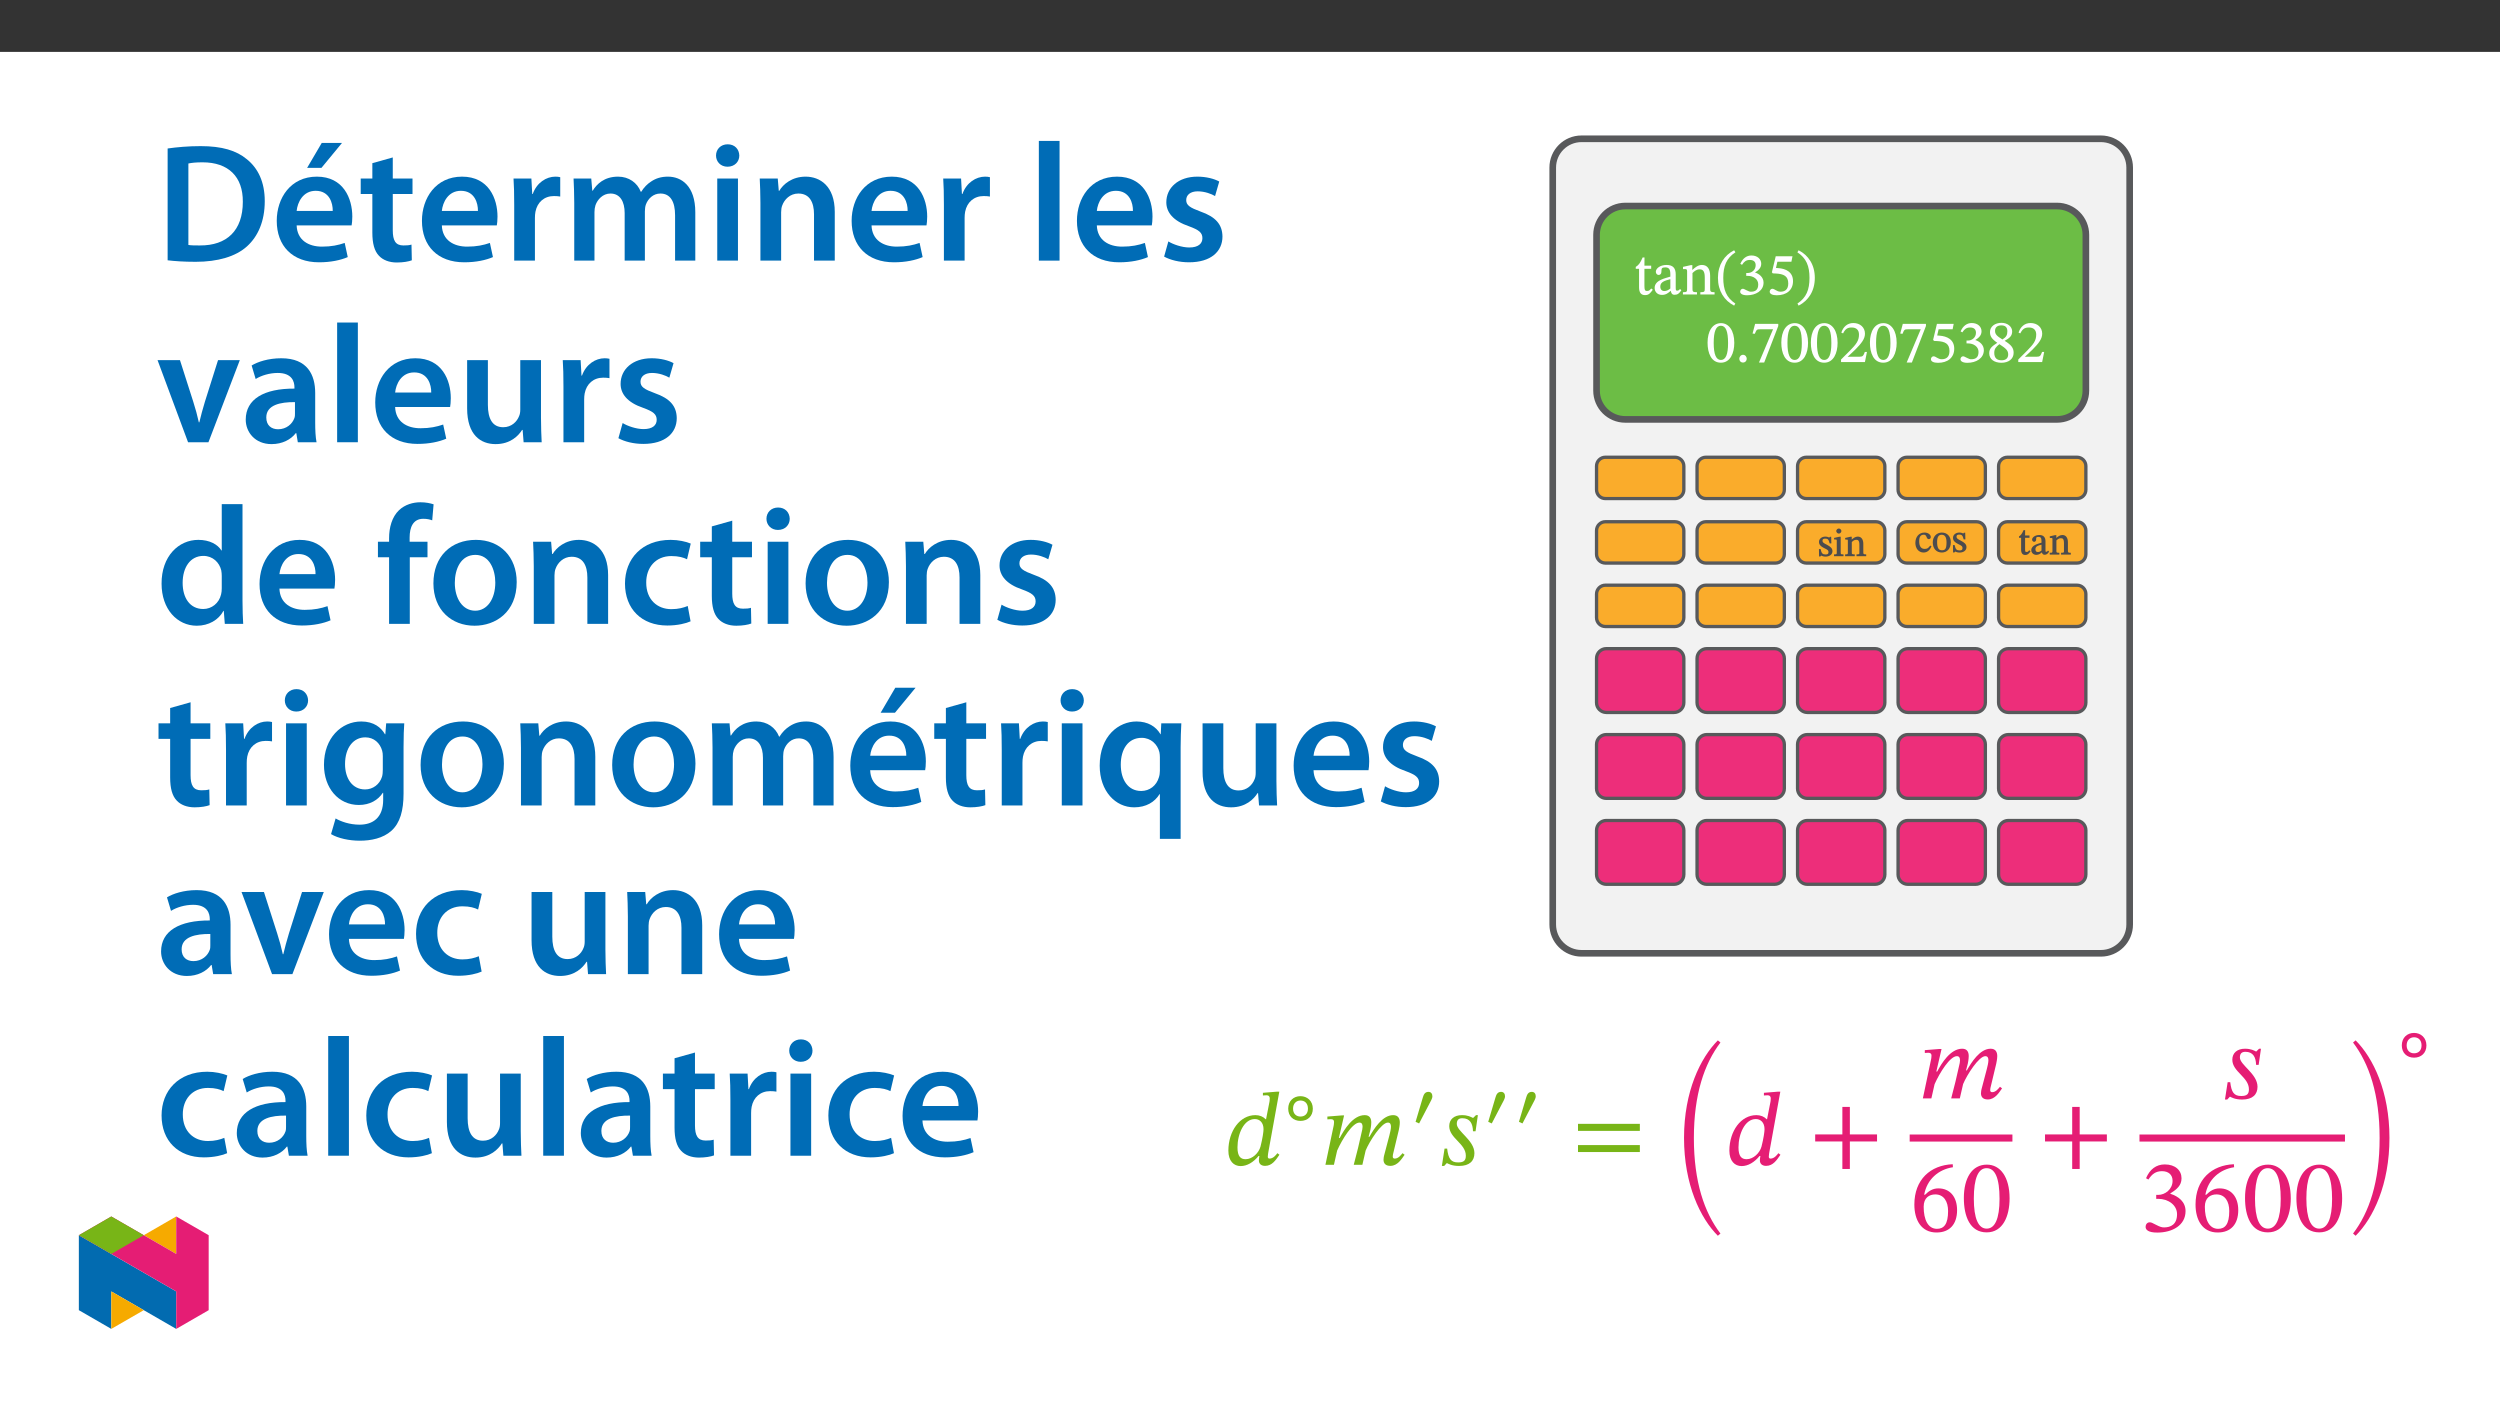 ﻿<?xml version="1.0" encoding="utf-8"?>
<svg xmlns="http://www.w3.org/2000/svg" xmlns:xlink="http://www.w3.org/1999/xlink" viewBox="0 0 960 540" version="1.1">
  <rect x="0" y="0" width="960" height="540" fill="#333333" stroke="none"/>
  <defs>
    <g>
      <symbol overflow="visible" id="glyph0-0">
        <path style="stroke:none;" d="M 7.406 -4.016 L 7.406 -4.375 C 7.406 -6.875 11.094 -8.672 11.094 -12.031 C 11.094 -14.422 9.031 -15.562 6.781 -15.562 C 4.469 -15.562 2.797 -14.141 2.797 -12.281 C 2.797 -11.203 3.328 -10.562 4.062 -10.562 C 4.609 -10.562 5.156 -10.984 5.156 -11.688 C 5.156 -12.562 4.672 -12.578 4.672 -13.344 C 4.672 -14.047 5.219 -14.469 6.578 -14.469 C 8.047 -14.469 8.875 -13.781 8.875 -11.969 C 8.875 -8.438 6.328 -7.594 6.328 -4.609 L 6.328 -3.891 L 7.406 -3.891 Z M 8.281 -1.219 C 8.281 -1.922 7.719 -2.688 6.922 -2.688 C 6.078 -2.688 5.484 -1.953 5.484 -1.219 C 5.484 -0.453 6 0.188 6.906 0.188 C 7.719 0.188 8.281 -0.484 8.281 -1.219 Z M 13.703 3.766 L 13.703 -18.219 L 0.141 -18.219 L 0.141 3.875 L 13.703 3.875 Z M 12.453 2.438 L 1.469 2.438 L 1.469 -16.828 L 12.359 -16.828 L 12.359 2.438 Z M 12.453 2.438 " />
      </symbol>
      <symbol overflow="visible" id="glyph0-1">
        <path style="stroke:none;" d="M 6.641 -2.266 C 6.078 -1.625 5.844 -1.359 5.109 -1.359 C 4.219 -1.359 4.078 -1.781 4.078 -3.422 L 4.078 -9.875 L 6.672 -9.875 L 6.672 -11.078 L 4.078 -11.078 L 4.109 -14.219 L 3.391 -14.219 C 2.516 -12.156 1.859 -11.281 0.75 -10.594 L 0.75 -9.875 L 2.016 -9.875 L 2.016 -2.781 C 2.016 -0.703 2.781 0.234 4.312 0.234 C 5.781 0.234 6.297 -0.484 7.297 -1.828 L 6.688 -2.312 Z M 6.641 -2.266 " />
      </symbol>
      <symbol overflow="visible" id="glyph0-2">
        <path style="stroke:none;" d="M 6.969 -1.531 C 7.109 -0.531 7.422 0.109 8.438 0.109 C 9.609 0.109 10.203 -0.391 11.031 -1.609 L 10.547 -2.109 C 10.172 -1.703 9.922 -1.484 9.484 -1.484 C 9.016 -1.484 8.875 -1.562 8.875 -2.5 L 8.875 -7.703 C 8.875 -10.078 7.859 -11.344 5.359 -11.344 C 2.859 -11.344 1.234 -10 1.234 -8.703 C 1.234 -7.953 1.828 -7.5 2.297 -7.5 C 2.938 -7.5 3.375 -7.953 3.375 -8.672 C 3.375 -10.047 3.531 -10.406 4.844 -10.406 C 6.219 -10.406 6.812 -9.766 6.812 -7.766 L 6.812 -6.859 C 4.922 -6.25 0.781 -5.547 0.781 -2.516 C 0.781 -1.047 1.828 0.156 3.594 0.156 C 5.062 0.156 5.938 -0.5 6.969 -1.422 Z M 6.828 -2.312 C 6.047 -1.672 5.297 -1.328 4.531 -1.328 C 3.547 -1.328 2.953 -1.922 2.953 -3.078 C 2.953 -4.859 4.812 -5.359 6.812 -5.875 L 6.812 -2.297 Z M 6.828 -2.312 " />
      </symbol>
      <symbol overflow="visible" id="glyph0-3">
        <path style="stroke:none;" d="M 11.094 -7.156 C 11.094 -9.781 10.047 -11.344 7.953 -11.344 C 6.516 -11.344 5.438 -10.5 4.234 -9.422 L 4.266 -11.281 L 3.672 -11.281 L 0.672 -10.609 L 0.672 -9.828 L 0.797 -9.734 C 0.797 -9.734 0.984 -9.766 1.375 -9.766 C 2 -9.766 2.25 -9.703 2.25 -8.875 L 2.25 -2.438 C 2.25 -1.141 2.266 -0.875 0.641 -0.875 L 0.641 0 L 6.047 0 L 6.047 -0.875 C 4.328 -0.875 4.312 -1.141 4.312 -2.438 L 4.312 -8.25 C 4.969 -8.844 5.781 -9.656 7.016 -9.656 C 8.047 -9.656 9.031 -9.328 9.031 -6.578 L 9.031 -2.438 C 9.031 -1.141 9.047 -0.875 7.328 -0.875 L 7.328 0 L 12.797 0 L 12.797 -0.875 C 11.188 -0.875 11.094 -1.141 11.094 -2.438 Z M 11.094 -7.156 " />
      </symbol>
      <symbol overflow="visible" id="glyph1-0">
        <path style="stroke:none;" d="M 7.406 -4.016 L 7.406 -4.375 C 7.406 -6.875 11.094 -8.672 11.094 -12.031 C 11.094 -14.422 9.031 -15.562 6.781 -15.562 C 4.469 -15.562 2.797 -14.141 2.797 -12.281 C 2.797 -11.203 3.328 -10.562 4.062 -10.562 C 4.609 -10.562 5.156 -10.984 5.156 -11.688 C 5.156 -12.562 4.672 -12.578 4.672 -13.344 C 4.672 -14.047 5.219 -14.469 6.578 -14.469 C 8.047 -14.469 8.875 -13.781 8.875 -11.969 C 8.875 -8.438 6.328 -7.594 6.328 -4.609 L 6.328 -3.891 L 7.406 -3.891 Z M 8.281 -1.219 C 8.281 -1.922 7.719 -2.688 6.922 -2.688 C 6.078 -2.688 5.484 -1.953 5.484 -1.219 C 5.484 -0.453 6 0.188 6.906 0.188 C 7.719 0.188 8.281 -0.484 8.281 -1.219 Z M 13.703 3.766 L 13.703 -18.219 L 0.141 -18.219 L 0.141 3.875 L 13.703 3.875 Z M 12.453 2.438 L 1.469 2.438 L 1.469 -16.828 L 12.359 -16.828 L 12.359 2.438 Z M 12.453 2.438 " />
      </symbol>
      <symbol overflow="visible" id="glyph1-1">
        <path style="stroke:none;" d="M 0.891 -6.391 C 0.891 -1.359 3.328 2.344 7.109 4.281 L 7.562 3.469 C 4.156 1.219 2.938 -1.781 2.938 -6.391 C 2.938 -10.953 4.156 -13.938 7.594 -16.203 L 7.109 -16.984 C 3.328 -15.062 0.891 -11.391 0.891 -6.391 Z M 0.891 -6.391 " />
      </symbol>
      <symbol overflow="visible" id="glyph1-2">
        <path style="stroke:none;" d="M 2.016 -11.438 C 2.797 -12.656 3.594 -13.266 4.969 -13.266 C 6.391 -13.266 7.219 -12.609 7.219 -11.25 C 7.219 -9.391 5.688 -8.25 4.125 -8.25 L 3.594 -8.25 L 3.594 -7.156 L 4.156 -7.156 C 6.344 -7.156 8.203 -5.906 8.203 -3.875 C 8.203 -1.625 6.906 -1.078 5.453 -1.078 C 4.906 -1.078 4.625 -1.141 3.641 -1.656 C 2.844 -2.062 2.609 -2.203 2.25 -2.203 C 1.656 -2.203 1.266 -1.562 1.266 -1.078 C 1.266 -0.484 1.859 0.297 3.922 0.297 C 7.266 0.297 10.25 -1.422 10.25 -4.562 C 10.25 -6.594 8.641 -7.938 6.875 -8.484 L 6.875 -8.391 C 8.297 -9.281 9.359 -10.219 9.359 -11.812 C 9.359 -13.547 7.938 -14.984 5.594 -14.984 C 3.719 -14.984 2.203 -13.828 1.328 -11.766 L 2 -11.391 Z M 2.016 -11.438 " />
      </symbol>
      <symbol overflow="visible" id="glyph1-3">
        <path style="stroke:none;" d="M 9.625 -12.703 L 10.016 -14.672 L 3.578 -14.672 L 2.109 -8.531 L 2.453 -8.109 C 2.812 -8.109 2.938 -8.109 3.531 -8.062 C 6.688 -7.906 8.391 -7.078 8.391 -4.219 C 8.391 -1.828 7.031 -1.078 5.406 -1.078 C 3.938 -1.078 3.188 -2.203 2.266 -2.203 C 1.703 -2.203 1.266 -1.625 1.266 -1.094 C 1.266 -0.25 2.219 0.297 3.984 0.297 C 7.641 0.297 10.219 -1.609 10.219 -5.141 C 10.219 -8.734 7.328 -9.922 4.625 -10.125 L 3.672 -10.203 L 4.219 -12.578 L 9.609 -12.578 Z M 9.625 -12.703 " />
      </symbol>
      <symbol overflow="visible" id="glyph1-4">
        <path style="stroke:none;" d="M 7.25 -6.391 C 7.25 -11.391 4.812 -15.062 1.031 -16.984 L 0.547 -16.203 C 3.984 -13.938 5.203 -10.953 5.203 -6.391 C 5.203 -1.781 3.984 1.219 0.578 3.469 L 1.031 4.281 C 4.812 2.344 7.25 -1.359 7.25 -6.391 Z M 7.25 -6.391 " />
      </symbol>
      <symbol overflow="visible" id="glyph1-5">
        <path style="stroke:none;" d="M 10.797 -7.375 C 10.797 -12.109 8.672 -14.938 5.703 -14.938 C 2.391 -14.938 0.531 -11.812 0.531 -7.453 C 0.531 -3.391 1.969 0.25 5.656 0.25 C 9.266 0.25 10.797 -3.469 10.797 -7.375 Z M 8.406 -7.25 C 8.406 -2.844 7.469 -0.797 5.656 -0.797 C 3.828 -0.797 2.891 -2.891 2.891 -7.328 C 2.891 -11.875 3.828 -13.938 5.641 -13.938 C 7.516 -13.938 8.406 -11.891 8.406 -7.25 Z M 8.406 -7.25 " />
      </symbol>
      <symbol overflow="visible" id="glyph1-6">
        <path style="stroke:none;" d="M 4.234 -1.234 C 4.234 -2 3.688 -2.781 2.812 -2.781 C 1.969 -2.781 1.375 -2.016 1.375 -1.266 C 1.375 -0.484 1.906 0.188 2.797 0.188 C 3.688 0.188 4.234 -0.531 4.234 -1.234 Z M 4.234 -1.234 " />
      </symbol>
      <symbol overflow="visible" id="glyph1-7">
        <path style="stroke:none;" d="M 10.703 -13.844 L 10.703 -14.672 L 1.812 -14.672 L 0.828 -10.938 L 1.703 -10.844 C 2.359 -12.469 2.469 -12.578 3.766 -12.578 L 8.703 -12.578 L 3.297 0.188 L 5.297 0.188 Z M 10.703 -13.844 " />
      </symbol>
      <symbol overflow="visible" id="glyph1-8">
        <path style="stroke:none;" d="M 10.641 -3.891 L 9.922 -3.891 C 9.359 -2.406 9.141 -2.047 7.938 -2.047 L 4.75 -2.047 L 3.203 -2 L 3.203 -1.906 L 6.219 -4.75 C 8.641 -7.203 9.969 -8.875 9.969 -10.906 C 9.969 -13.312 8.094 -14.984 5.5 -14.984 C 3.281 -14.984 1.625 -13.594 0.891 -11.297 L 1.562 -11 C 2.469 -12.859 3.422 -13.266 4.906 -13.266 C 6.672 -13.266 7.672 -12.281 7.672 -10.562 C 7.672 -8.156 6.562 -6.812 4.281 -4.469 L 0.781 -0.969 L 0.781 0 L 9.953 0 L 10.734 -3.891 Z M 10.641 -3.891 " />
      </symbol>
      <symbol overflow="visible" id="glyph1-9">
        <path style="stroke:none;" d="M 10.344 -3.547 C 10.344 -5.391 9.484 -6.578 6.828 -8.188 L 6.828 -8.109 C 8.938 -9.266 9.781 -10.109 9.781 -11.781 C 9.781 -13.594 7.984 -15.062 5.703 -15.062 C 3.188 -15.062 1.266 -13.641 1.266 -11.547 C 1.266 -10 1.781 -8.969 4.109 -7.359 L 4.109 -7.422 C 2 -6.031 0.969 -5.203 0.969 -3.375 C 0.969 -1.031 2.984 0.281 5.641 0.281 C 8.359 0.281 10.344 -1.141 10.344 -3.547 Z M 7.938 -11.828 C 7.938 -10.359 7.5 -9.562 6.047 -8.672 C 4.062 -9.875 3.203 -10.609 3.203 -11.969 C 3.203 -13.359 4.109 -14.078 5.656 -14.078 C 7.125 -14.078 7.938 -13.344 7.938 -11.828 Z M 4.812 -6.906 C 7.594 -5.109 8.25 -4.359 8.25 -2.891 C 8.25 -1.328 7.156 -0.672 5.734 -0.672 C 3.984 -0.672 2.906 -1.484 2.906 -3.547 C 2.906 -5.141 3.625 -5.844 4.875 -6.859 Z M 4.812 -6.906 " />
      </symbol>
      <symbol overflow="visible" id="glyph2-0">
        <path style="stroke:none;" d="M 12.75 -6.781 L 12.75 -7.406 C 12.75 -11.75 19.172 -14.859 19.172 -20.719 C 19.172 -24.859 15.703 -26.656 11.797 -26.656 C 7.766 -26.656 5.016 -24.391 5.016 -21.156 C 5.016 -19.281 5.781 -18.375 7.047 -18.375 C 8.016 -18.375 8.844 -18.891 8.844 -20.125 C 8.844 -21.641 8.016 -21.672 8.016 -22.984 C 8.016 -24.219 9.078 -25.141 11.438 -25.141 C 13.984 -25.141 15.578 -23.75 15.578 -20.594 C 15.578 -14.469 11.156 -12.984 11.156 -7.812 L 11.156 -6.781 Z M 14.266 -1.906 C 14.266 -3.141 13.422 -4.266 12.031 -4.266 C 10.562 -4.266 9.688 -3.188 9.688 -1.906 C 9.688 -0.594 10.438 0.312 12 0.312 C 13.422 0.312 14.266 -0.641 14.266 -1.906 Z M 23.703 6.734 L 23.703 -31.281 L 0.406 -31.281 L 0.406 6.734 Z M 21.641 4.625 L 2.438 4.625 L 2.438 -29.25 L 21.641 -29.25 Z M 21.641 4.625 " />
      </symbol>
      <symbol overflow="visible" id="glyph2-1">
        <path style="stroke:none;" d="M 21.078 -28.094 L 20.203 -28.094 L 14.781 -27.656 L 14.781 -26.609 C 14.781 -26.609 15.453 -26.703 16.141 -26.703 C 17.219 -26.703 17.406 -26.016 17.406 -25.5 C 17.406 -24.859 17.297 -24.188 17.297 -24.188 L 15.984 -17.484 L 15.859 -17.484 C 14.906 -18.484 13.547 -19.078 11.906 -19.078 C 5.938 -19.078 1.547 -12.984 1.516 -5.453 C 1.516 -1.438 3.594 0.484 6.219 0.484 C 8.688 0.484 11.109 -0.953 13.109 -3.391 L 13.422 -3.391 C 13.344 -2.906 13.234 -2.156 13.234 -1.672 C 13.234 -0.438 14.062 0.406 15.625 0.406 C 18.328 0.406 19.766 -1.906 21.125 -3.859 L 20.328 -4.469 C 19.766 -3.703 18.734 -2.391 17.328 -2.391 C 16.891 -2.391 16.656 -2.625 16.656 -3.141 C 16.656 -3.672 16.859 -4.828 16.859 -4.828 Z M 13.859 -7.016 C 13.188 -4.547 10.766 -2.156 8.125 -2.156 C 6.25 -2.156 5.016 -3.188 5.016 -6.688 C 5.016 -11.953 7.531 -17.578 11.672 -17.578 C 13.469 -17.578 15.016 -16.297 15.016 -13.672 C 15.016 -12.75 14.656 -10.125 13.859 -7.016 Z M 13.859 -7.016 " />
      </symbol>
      <symbol overflow="visible" id="glyph2-2">
        <path style="stroke:none;" d="M 16.062 0 L 17.328 -5.5 C 18.812 -9.078 23.391 -16.219 25.859 -16.219 C 26.781 -16.219 27.047 -15.547 27.047 -14.625 C 27.047 -13.781 26.703 -12.266 26.422 -11.234 L 24.391 -3.5 C 24.344 -3.312 24.188 -2.594 24.188 -1.953 C 24.188 -0.75 24.781 0.406 26.812 0.406 C 29.641 0.406 31.234 -2.391 32.281 -3.859 L 31.484 -4.469 C 30.844 -3.703 29.891 -2.391 28.484 -2.391 C 27.969 -2.391 27.734 -2.703 27.734 -3.141 C 27.734 -3.625 27.844 -4.109 27.844 -4.109 L 30.047 -13.312 C 30.156 -13.859 30.438 -15.219 30.438 -16.25 C 30.438 -17.688 29.891 -19.078 27.891 -19.078 C 23.75 -19.078 20.484 -13.781 18.766 -10.766 L 18.453 -10.766 L 19.125 -13.312 C 19.172 -13.5 19.484 -15.094 19.484 -16.25 C 19.484 -17.688 18.969 -19.078 16.969 -19.078 C 12.438 -19.078 9.047 -13.469 7.375 -10.312 L 7.047 -10.312 L 9.047 -18.969 L 8.125 -18.969 L 2.625 -18.531 L 2.625 -17.453 C 2.625 -17.453 3.391 -17.531 3.906 -17.531 C 4.859 -17.531 5.188 -17.141 5.188 -16.453 C 5.188 -15.859 5.062 -15.141 5.062 -15.141 L 1.875 0 L 5.141 0 L 6.375 -5.453 C 8.375 -9.969 12.312 -16.219 14.938 -16.219 C 15.859 -16.219 16.141 -15.547 16.141 -14.625 C 16.141 -13.984 15.938 -13.062 15.891 -12.953 C 14.938 -8.562 13.906 -4.266 12.75 0 Z M 16.062 0 " />
      </symbol>
      <symbol overflow="visible" id="glyph2-3">
        <path style="stroke:none;" d="M 2.625 -16.5 L 3.984 -15.891 L 8.641 -24.828 C 8.844 -25.297 9.078 -25.781 9.078 -26.297 C 9.078 -27.219 8.609 -28.016 7.578 -28.016 C 6.172 -28.016 5.734 -26.938 5.422 -25.906 Z M 2.625 -16.5 " />
      </symbol>
      <symbol overflow="visible" id="glyph2-4">
        <path style="stroke:none;" d="M 14.75 -19.078 L 14.031 -19.078 L 12.953 -18.016 L 12.828 -18.016 C 12.078 -18.375 10.953 -19.078 8.609 -19.078 C 5.656 -19.078 3.75 -17.484 3.75 -14.859 C 3.75 -10.203 10.125 -8.203 10.125 -3.5 C 10.125 -1.672 9.359 -0.922 7.219 -0.922 C 4.391 -0.875 3.391 -2.391 2.953 -6.219 L 1.953 -6.219 L 0.922 0.438 L 1.797 0.438 L 2.797 -0.641 L 2.906 -0.641 C 3.422 -0.406 4.734 0.438 7.531 0.438 C 11.594 0.438 13.422 -1.547 13.422 -4.469 C 13.422 -9.438 6.656 -12.828 6.656 -15.703 C 6.656 -17.141 7.297 -17.891 8.766 -17.891 C 11.719 -17.891 12.797 -15.859 12.875 -12.875 L 13.859 -12.875 Z M 14.75 -19.078 " />
      </symbol>
      <symbol overflow="visible" id="glyph2-5">
        <path style="stroke:none;" d="M 26.219 -13.031 L 26.219 -15.734 L 2.469 -15.734 L 2.469 -13.031 Z M 26.219 -4.906 L 26.219 -7.578 L 2.469 -7.578 L 2.469 -4.906 Z M 26.219 -4.906 " />
      </symbol>
      <symbol overflow="visible" id="glyph2-6">
        <path style="stroke:none;" d="M 3.391 -10.875 C 3.391 7.094 9.688 20 16.375 26.703 L 17.375 25.859 C 11.203 17.766 7.172 6.062 7.172 -10.797 C 7.172 -27.656 11.203 -39.359 17.375 -47.5 L 16.375 -48.328 C 9.688 -41.594 3.391 -28.766 3.391 -10.875 Z M 3.391 -10.875 " />
      </symbol>
      <symbol overflow="visible" id="glyph2-7">
        <path style="stroke:none;" d="M 26.219 -8.969 L 26.219 -11.672 L 15.781 -11.672 L 15.781 -22.234 L 12.906 -22.234 L 12.906 -11.672 L 2.469 -11.672 L 2.469 -8.969 L 12.906 -8.969 L 12.906 1.594 L 15.781 1.594 L 15.781 -8.969 Z M 26.219 -8.969 " />
      </symbol>
      <symbol overflow="visible" id="glyph2-8">
        <path style="stroke:none;" d="M 16.531 -25.734 C 7.969 -25.375 1.797 -19.844 1.797 -10.234 C 1.797 -4.391 4.391 0.484 10.312 0.484 C 15.344 0.484 18.203 -2.672 18.203 -8.094 C 18.203 -13.312 15.375 -16.453 11.031 -16.453 C 8.969 -16.453 7.484 -15.578 5.859 -13.984 L 5.578 -14.031 C 6.578 -19.844 11.031 -23.75 16.609 -24.578 Z M 14.75 -7.766 C 14.75 -2.703 13.156 -0.922 10.484 -0.922 C 7.016 -0.922 5.375 -4.469 5.375 -9.406 C 5.375 -12.875 7.531 -14.141 9.844 -14.141 C 13.156 -14.141 14.75 -11.359 14.75 -7.766 Z M 14.75 -7.766 " />
      </symbol>
      <symbol overflow="visible" id="glyph2-9">
        <path style="stroke:none;" d="M 18.641 -12.625 C 18.641 -20.844 15.062 -25.578 9.922 -25.578 C 4.141 -25.578 1.078 -20.328 1.078 -12.75 C 1.078 -5.703 3.422 0.438 9.844 0.438 C 16.094 0.438 18.641 -5.812 18.641 -12.625 Z M 14.781 -12.391 C 14.781 -4.734 12.984 -1 9.844 -1 C 6.656 -1 4.906 -4.828 4.906 -12.547 C 4.906 -20.438 6.656 -24.219 9.797 -24.219 C 13.062 -24.219 14.781 -20.484 14.781 -12.391 Z M 14.781 -12.391 " />
      </symbol>
      <symbol overflow="visible" id="glyph2-10">
        <path style="stroke:none;" d="M 3.422 -19.844 C 4.781 -21.953 6.25 -23.062 8.641 -23.062 C 11.109 -23.062 12.703 -21.719 12.703 -19.359 C 12.703 -16.141 9.875 -13.953 7.172 -13.953 L 6.422 -13.953 L 6.422 -12.438 L 7.219 -12.438 C 11.031 -12.438 14.422 -10.078 14.422 -6.531 C 14.422 -2.625 12 -1.469 9.484 -1.469 C 8.531 -1.469 7.969 -1.641 6.25 -2.516 C 4.859 -3.234 4.547 -3.422 3.906 -3.422 C 2.875 -3.422 2.344 -2.516 2.344 -1.672 C 2.344 -0.641 3.234 0.516 6.812 0.516 C 12.625 0.516 17.688 -2.266 17.688 -7.734 C 17.688 -11.281 15.016 -13.391 11.828 -14.391 L 11.828 -14.5 C 14.344 -16.094 16.141 -17.578 16.141 -20.328 C 16.141 -23.344 13.781 -25.656 9.719 -25.656 C 6.453 -25.656 3.984 -23.828 2.516 -20.359 Z M 3.422 -19.844 " />
      </symbol>
      <symbol overflow="visible" id="glyph2-11">
        <path style="stroke:none;" d="M 15.891 -10.875 C 15.891 -28.766 9.609 -41.594 2.906 -48.328 L 1.906 -47.5 C 8.094 -39.359 12.109 -27.656 12.109 -10.797 C 12.109 6.062 8.094 17.766 1.906 25.859 L 2.906 26.703 C 9.609 20 15.891 7.094 15.891 -10.875 Z M 15.891 -10.875 " />
      </symbol>
      <symbol overflow="visible" id="glyph3-0">
        <path style="stroke:none;" d="M 8.922 -4.766 L 8.922 -5.219 C 8.922 -8.25 13.422 -10.438 13.422 -14.531 C 13.422 -17.438 10.984 -18.75 8.25 -18.75 C 5.438 -18.75 3.484 -17.094 3.484 -14.844 C 3.484 -13.531 4.047 -12.859 4.938 -12.859 C 5.609 -12.859 6.188 -13.25 6.188 -14.109 C 6.188 -15.172 5.609 -15.203 5.609 -16.125 C 5.609 -16.984 6.359 -17.594 8 -17.594 C 9.797 -17.594 10.875 -16.656 10.875 -14.453 C 10.875 -10.156 7.781 -9.125 7.781 -5.5 L 7.781 -4.734 L 8.922 -4.734 Z M 9.984 -1.359 C 9.984 -2.234 9.406 -3.062 8.422 -3.062 C 7.391 -3.062 6.75 -2.266 6.75 -1.359 C 6.75 -0.453 7.312 0.219 8.391 0.219 C 9.406 0.219 9.984 -0.469 9.984 -1.359 Z M 16.594 4.688 L 16.594 -21.984 L 0.25 -21.984 L 0.25 4.719 L 16.594 4.719 Z M 15.141 3.156 L 1.703 3.156 L 1.703 -20.469 L 15.109 -20.469 L 15.109 3.156 Z M 15.141 3.156 " />
      </symbol>
      <symbol overflow="visible" id="glyph3-1">
        <path style="stroke:none;" d="M 10.797 -7.219 C 10.797 -10.188 8.625 -12.016 6.047 -12.016 C 3.375 -12.016 1.344 -10.156 1.344 -7.219 C 1.344 -4.328 3.297 -2.516 6.047 -2.516 C 8.812 -2.516 10.797 -4.328 10.797 -7.219 Z M 8.922 -7.219 C 8.922 -5.219 7.703 -4.188 6.047 -4.188 C 4.438 -4.188 3.203 -5.25 3.203 -7.219 C 3.203 -9.234 4.484 -10.344 6.047 -10.344 C 7.703 -10.344 8.922 -9.266 8.922 -7.219 Z M 8.922 -7.219 " />
      </symbol>
      <symbol overflow="visible" id="glyph4-0">
        <path style="stroke:none;" d="M 4.922 -2.672 L 4.922 -2.906 C 4.922 -4.547 7.312 -5.703 7.312 -7.906 C 7.312 -9.453 5.891 -10.266 4.422 -10.266 C 2.906 -10.266 1.734 -9.281 1.734 -8.062 C 1.734 -7.359 2.172 -6.891 2.641 -6.891 C 3 -6.891 3.453 -7.219 3.453 -7.672 C 3.453 -8.25 3.141 -8.266 3.141 -8.75 C 3.141 -9.219 3.406 -9.422 4.281 -9.422 C 5.25 -9.422 5.688 -9.031 5.688 -7.859 C 5.688 -5.562 4.031 -5 4.031 -3.062 L 4.031 -2.547 L 4.922 -2.547 Z M 5.484 -0.844 C 5.484 -1.312 5.031 -1.859 4.516 -1.859 C 3.953 -1.859 3.484 -1.328 3.484 -0.844 C 3.484 -0.359 3.906 0.125 4.5 0.125 C 5.031 0.125 5.484 -0.375 5.484 -0.844 Z M 9.016 2.391 L 9.016 -12 L 0 -12 L 0 2.531 L 9.016 2.531 Z M 8.109 1.469 L 1.047 1.469 L 1.047 -10.969 L 7.969 -10.969 L 7.969 1.469 Z M 8.109 1.469 " />
      </symbol>
      <symbol overflow="visible" id="glyph4-1">
        <path style="stroke:none;" d="M 0.438 -2.578 L 0.484 0.125 L 0.984 0.125 L 1.297 -0.219 L 1.281 -0.219 C 1.672 -0.062 2.125 0.172 2.984 0.172 C 4.328 0.172 5.625 -0.516 5.625 -1.906 C 5.625 -3.016 4.859 -3.656 3.5 -4.375 C 2.234 -5.016 1.797 -5.297 1.797 -5.891 C 1.797 -6.562 2.188 -6.734 2.875 -6.734 C 3.781 -6.734 4.188 -6.438 4.547 -4.891 L 5.203 -4.891 L 5.141 -7.438 L 4.641 -7.438 L 4.391 -7.125 L 4.453 -7.125 C 4.078 -7.297 3.625 -7.516 2.891 -7.516 C 1.594 -7.516 0.453 -6.719 0.453 -5.5 C 0.453 -4.391 1.109 -3.766 2.469 -3.078 L 2.562 -3.047 C 3.953 -2.359 4.094 -2.203 4.094 -1.516 C 4.094 -0.812 3.703 -0.656 2.953 -0.656 C 1.859 -0.656 1.422 -1.047 1.078 -2.719 L 0.438 -2.719 Z M 0.438 -2.578 " />
      </symbol>
      <symbol overflow="visible" id="glyph4-2">
        <path style="stroke:none;" d="M 2.172 -10.625 C 1.641 -10.625 1.172 -10.094 1.172 -9.656 C 1.172 -9.188 1.656 -8.656 2.172 -8.656 C 2.688 -8.656 3.156 -9.188 3.156 -9.656 C 3.156 -10.094 2.688 -10.625 2.172 -10.625 Z M 3.844 -0.688 C 2.844 -0.688 2.891 -0.781 2.891 -1.641 L 2.891 -7.469 L 2.375 -7.469 L 0.344 -7.016 L 0.344 -6.484 L 0.578 -6.375 C 0.578 -6.375 0.656 -6.375 0.859 -6.375 C 1.297 -6.375 1.375 -6.453 1.375 -5.812 L 1.375 -1.641 C 1.375 -0.797 1.484 -0.688 0.328 -0.688 L 0.328 0 L 3.969 0 L 3.969 -0.688 Z M 3.844 -0.688 " />
      </symbol>
      <symbol overflow="visible" id="glyph4-3">
        <path style="stroke:none;" d="M 7.312 -4.719 C 7.312 -6.438 6.547 -7.516 5.188 -7.516 C 4.25 -7.516 3.484 -6.938 2.719 -6.266 L 2.859 -6.266 L 2.875 -7.469 L 2.391 -7.469 L 0.344 -7 L 0.344 -6.469 L 0.578 -6.359 C 0.578 -6.359 0.641 -6.359 0.891 -6.359 C 1.297 -6.359 1.375 -6.375 1.375 -5.844 L 1.375 -1.641 C 1.375 -0.812 1.484 -0.688 0.328 -0.688 L 0.328 0 L 4.031 0 L 4.031 -0.688 C 2.828 -0.688 2.891 -0.812 2.891 -1.641 L 2.891 -5.422 C 3.297 -5.781 3.766 -6.281 4.578 -6.281 C 5.25 -6.281 5.797 -6.141 5.797 -4.344 L 5.797 -1.641 C 5.797 -0.812 5.906 -0.688 4.688 -0.688 L 4.688 0 L 8.422 0 L 8.422 -0.688 C 7.297 -0.688 7.312 -0.812 7.312 -1.641 Z M 7.312 -4.719 " />
      </symbol>
      <symbol overflow="visible" id="glyph4-4">
        <path style="stroke:none;" d="M 5.984 -2.438 C 5.312 -1.562 4.922 -1.234 3.938 -1.234 C 2.406 -1.234 1.812 -2.391 1.812 -4.219 C 1.812 -5.938 2.406 -6.688 3.609 -6.688 C 4.906 -6.688 4.406 -4.984 5.516 -4.984 C 5.938 -4.984 6.281 -5.359 6.281 -5.797 C 6.281 -6.656 5.266 -7.516 3.875 -7.516 C 1.719 -7.516 0.344 -5.859 0.344 -3.516 C 0.344 -1.438 1.609 0.156 3.484 0.156 C 5.078 0.156 5.938 -0.922 6.531 -2.188 L 6.062 -2.531 Z M 5.984 -2.438 " />
      </symbol>
      <symbol overflow="visible" id="glyph4-5">
        <path style="stroke:none;" d="M 3.859 -7.516 C 1.844 -7.516 0.359 -5.922 0.359 -3.75 C 0.359 -1.328 1.766 0.156 3.859 0.156 C 5.797 0.156 7.297 -1.297 7.297 -3.812 C 7.297 -6.016 5.906 -7.516 3.859 -7.516 Z M 3.797 -6.672 C 5.125 -6.672 5.641 -5.578 5.641 -3.734 C 5.641 -1.297 5.141 -0.719 3.906 -0.719 C 2.625 -0.703 2.031 -1.562 2.031 -3.938 C 2.031 -5.859 2.656 -6.672 3.797 -6.672 Z M 3.797 -6.672 " />
      </symbol>
      <symbol overflow="visible" id="glyph4-6">
        <path style="stroke:none;" d="M 4.266 -1.562 C 3.906 -1.156 3.812 -1 3.328 -1 C 2.75 -1 2.75 -1.219 2.75 -2.281 L 2.75 -6.438 L 4.438 -6.438 L 4.438 -7.328 L 2.75 -7.328 L 2.766 -9.375 L 2.156 -9.375 C 1.547 -7.984 1.156 -7.438 0.406 -6.969 L 0.406 -6.438 L 1.219 -6.438 L 1.219 -1.859 C 1.219 -0.516 1.812 0.156 2.812 0.156 C 3.766 0.156 4.172 -0.328 4.844 -1.25 L 4.359 -1.656 Z M 4.266 -1.562 " />
      </symbol>
      <symbol overflow="visible" id="glyph4-7">
        <path style="stroke:none;" d="M 4.453 -1.062 C 4.547 -0.406 4.844 0.078 5.5 0.078 C 6.266 0.078 6.703 -0.266 7.281 -1.109 L 6.875 -1.531 C 6.578 -1.188 6.469 -1.094 6.188 -1.094 C 5.875 -1.094 5.875 -1.078 5.875 -1.688 L 5.875 -5.078 C 5.875 -6.625 5.125 -7.516 3.5 -7.516 C 1.859 -7.516 0.719 -6.578 0.719 -5.734 C 0.719 -5.25 1.188 -4.891 1.5 -4.891 C 1.906 -4.891 2.281 -5.25 2.281 -5.703 C 2.281 -6.609 2.297 -6.781 3.156 -6.781 C 4.047 -6.781 4.344 -6.422 4.344 -5.125 L 4.344 -4.562 C 3.219 -4.203 0.422 -3.672 0.422 -1.703 C 0.422 -0.75 1.188 0.109 2.344 0.109 C 3.297 0.109 3.922 -0.344 4.578 -0.922 L 4.484 -0.922 Z M 4.391 -1.594 C 3.891 -1.188 3.453 -0.984 2.953 -0.984 C 2.312 -0.984 2.016 -1.312 2.016 -2.062 C 2.016 -3.219 3.141 -3.5 4.344 -3.797 L 4.344 -1.562 Z M 4.391 -1.594 " />
      </symbol>
      <symbol overflow="visible" id="glyph5-0">
        <path style="stroke:none;" d="M 0 0 L 32.375 0 L 32.375 -45.328 L 0 -45.328 Z M 16.188 -25.578 L 5.188 -42.094 L 27.188 -42.094 Z M 18.125 -22.656 L 29.141 -39.172 L 29.141 -6.156 Z M 5.188 -3.234 L 16.188 -19.75 L 27.188 -3.234 Z M 3.234 -39.172 L 14.25 -22.656 L 3.234 -6.156 Z M 3.234 -39.172 " />
      </symbol>
      <symbol overflow="visible" id="glyph5-1">
        <path style="stroke:none;" d="M 4.594 -0.125 C 7.25 0.188 10.75 0.453 15.344 0.453 C 23.828 0.453 30.75 -1.547 35.094 -5.5 C 39.234 -9.266 41.891 -15.016 41.891 -22.859 C 41.891 -30.234 39.297 -35.484 35.031 -38.922 C 31.016 -42.281 25.453 -43.969 17.281 -43.969 C 12.562 -43.969 8.156 -43.578 4.594 -43.062 Z M 12.562 -37.297 C 13.734 -37.562 15.469 -37.75 18 -37.75 C 27.969 -37.75 33.547 -32.188 33.469 -22.594 C 33.469 -11.531 27.328 -5.766 16.969 -5.828 C 15.344 -5.828 13.656 -5.828 12.562 -6.016 Z M 12.562 -37.297 " />
      </symbol>
      <symbol overflow="visible" id="glyph5-2">
        <path style="stroke:none;" d="M 31.016 -13.531 C 31.141 -14.25 31.281 -15.406 31.281 -16.906 C 31.281 -23.828 27.906 -32.25 17.672 -32.25 C 7.578 -32.25 2.266 -24.016 2.266 -15.281 C 2.266 -5.641 8.281 0.641 18.516 0.641 C 23.047 0.641 26.812 -0.188 29.531 -1.359 L 28.359 -6.797 C 25.906 -5.953 23.312 -5.375 19.625 -5.375 C 14.5 -5.375 10.094 -7.828 9.906 -13.531 Z M 9.906 -19.094 C 10.234 -22.344 12.297 -26.812 17.219 -26.812 C 22.531 -26.812 23.828 -22.016 23.766 -19.094 Z M 19.547 -45.203 L 13.922 -35.609 L 19.422 -35.609 L 27.328 -45.203 Z M 19.547 -45.203 " />
      </symbol>
      <symbol overflow="visible" id="glyph5-3">
        <path style="stroke:none;" d="M 5.562 -37.422 L 5.562 -31.531 L 1.094 -31.531 L 1.094 -25.578 L 5.562 -25.578 L 5.562 -10.75 C 5.562 -6.609 6.344 -3.688 8.094 -1.875 C 9.578 -0.266 11.984 0.719 14.953 0.719 C 17.422 0.719 19.547 0.328 20.719 -0.125 L 20.594 -6.156 C 19.688 -5.891 18.906 -5.828 17.484 -5.828 C 14.438 -5.828 13.406 -7.766 13.406 -11.656 L 13.406 -25.578 L 20.984 -25.578 L 20.984 -31.531 L 13.406 -31.531 L 13.406 -39.625 Z M 5.562 -37.422 " />
      </symbol>
      <symbol overflow="visible" id="glyph5-4">
        <path style="stroke:none;" d="M 31.016 -13.531 C 31.141 -14.25 31.281 -15.406 31.281 -16.906 C 31.281 -23.828 27.906 -32.25 17.672 -32.25 C 7.578 -32.25 2.266 -24.016 2.266 -15.281 C 2.266 -5.641 8.281 0.641 18.516 0.641 C 23.047 0.641 26.812 -0.188 29.531 -1.359 L 28.359 -6.797 C 25.906 -5.953 23.312 -5.375 19.625 -5.375 C 14.5 -5.375 10.094 -7.828 9.906 -13.531 Z M 9.906 -19.094 C 10.234 -22.344 12.297 -26.812 17.219 -26.812 C 22.531 -26.812 23.828 -22.016 23.766 -19.094 Z M 9.906 -19.094 " />
      </symbol>
      <symbol overflow="visible" id="glyph5-5">
        <path style="stroke:none;" d="M 4.281 0 L 12.234 0 L 12.234 -16.375 C 12.234 -17.219 12.297 -18.062 12.438 -18.781 C 13.141 -22.406 15.797 -24.797 19.547 -24.797 C 20.531 -24.797 21.234 -24.734 21.953 -24.609 L 21.953 -32.047 C 21.297 -32.188 20.844 -32.25 20.078 -32.25 C 16.641 -32.25 12.953 -29.984 11.391 -25.578 L 11.203 -25.578 L 10.875 -31.531 L 4.016 -31.531 C 4.203 -28.75 4.281 -25.641 4.281 -21.375 Z M 4.281 0 " />
      </symbol>
      <symbol overflow="visible" id="glyph5-6">
        <path style="stroke:none;" d="M 4.281 0 L 12.047 0 L 12.047 -18.641 C 12.047 -19.547 12.172 -20.469 12.438 -21.297 C 13.203 -23.438 15.219 -25.766 18.188 -25.766 C 21.891 -25.766 23.641 -22.656 23.641 -18.266 L 23.641 0 L 31.406 0 L 31.406 -18.906 C 31.406 -19.812 31.531 -20.844 31.797 -21.562 C 32.641 -23.828 34.641 -25.766 37.359 -25.766 C 41.188 -25.766 43 -22.656 43 -17.422 L 43 0 L 50.766 0 L 50.766 -18.578 C 50.766 -28.688 45.453 -32.25 40.281 -32.25 C 37.625 -32.25 35.609 -31.594 33.797 -30.375 C 32.375 -29.469 31.078 -28.172 29.984 -26.422 L 29.844 -26.422 C 28.484 -29.922 25.25 -32.25 21.109 -32.25 C 15.734 -32.25 12.891 -29.328 11.391 -26.875 L 11.203 -26.875 L 10.812 -31.531 L 4.016 -31.531 C 4.141 -28.812 4.281 -25.766 4.281 -22.141 Z M 4.281 0 " />
      </symbol>
      <symbol overflow="visible" id="glyph5-7">
        <path style="stroke:none;" d="M 12.234 0 L 12.234 -31.531 L 4.281 -31.531 L 4.281 0 Z M 8.281 -44.672 C 5.641 -44.672 3.812 -42.797 3.812 -40.344 C 3.812 -38.016 5.562 -36.062 8.219 -36.062 C 11 -36.062 12.75 -38.016 12.75 -40.344 C 12.688 -42.797 11 -44.672 8.281 -44.672 Z M 8.281 -44.672 " />
      </symbol>
      <symbol overflow="visible" id="glyph5-8">
        <path style="stroke:none;" d="M 4.281 0 L 12.234 0 L 12.234 -18.578 C 12.234 -19.484 12.375 -20.469 12.625 -21.109 C 13.469 -23.5 15.672 -25.766 18.844 -25.766 C 23.188 -25.766 24.859 -22.344 24.859 -17.812 L 24.859 0 L 32.828 0 L 32.828 -18.719 C 32.828 -28.688 27.125 -32.25 21.625 -32.25 C 16.375 -32.25 12.953 -29.266 11.531 -26.812 L 11.328 -26.812 L 10.938 -31.531 L 4.016 -31.531 C 4.141 -28.812 4.281 -25.766 4.281 -22.141 Z M 4.281 0 " />
      </symbol>
      <symbol overflow="visible" id="glyph5-9">
        <path style="stroke:none;" d="M 4.281 0 L 12.234 0 L 12.234 -45.969 L 4.281 -45.969 Z M 4.281 0 " />
      </symbol>
      <symbol overflow="visible" id="glyph5-10">
        <path style="stroke:none;" d="M 2.328 -1.547 C 4.656 -0.266 8.094 0.641 11.906 0.641 C 20.266 0.641 24.734 -3.5 24.734 -9.266 C 24.672 -13.922 22.078 -16.828 16.312 -18.844 C 12.297 -20.328 10.812 -21.234 10.812 -23.25 C 10.812 -25.188 12.375 -26.609 15.219 -26.609 C 18 -26.609 20.594 -25.578 21.891 -24.797 L 23.5 -30.375 C 21.625 -31.406 18.578 -32.25 15.094 -32.25 C 7.766 -32.25 3.172 -27.969 3.172 -22.406 C 3.172 -18.641 5.703 -15.281 11.844 -13.203 C 15.734 -11.781 17.031 -10.75 17.031 -8.609 C 17.031 -6.547 15.469 -5.047 11.984 -5.047 C 9.125 -5.047 5.703 -6.281 3.953 -7.375 Z M 2.328 -1.547 " />
      </symbol>
      <symbol overflow="visible" id="glyph5-11">
        <path style="stroke:none;" d="M 0.719 -31.531 L 12.438 0 L 20.266 0 L 32.312 -31.531 L 23.953 -31.531 L 18.906 -15.547 C 18.062 -12.688 17.359 -10.234 16.766 -7.641 L 16.578 -7.641 C 16 -10.234 15.344 -12.75 14.438 -15.547 L 9.328 -31.531 Z M 0.719 -31.531 " />
      </symbol>
      <symbol overflow="visible" id="glyph5-12">
        <path style="stroke:none;" d="M 28.75 -18.906 C 28.75 -25.828 25.828 -32.25 15.734 -32.25 C 10.75 -32.25 6.672 -30.891 4.344 -29.469 L 5.891 -24.281 C 8.031 -25.641 11.266 -26.609 14.375 -26.609 C 19.938 -26.609 20.781 -23.188 20.781 -21.109 L 20.781 -20.594 C 9.125 -20.656 2.078 -16.578 2.078 -8.672 C 2.078 -3.891 5.641 0.719 11.984 0.719 C 16.125 0.719 19.422 -1.031 21.297 -3.5 L 21.5 -3.5 L 22.078 0 L 29.266 0 C 28.875 -1.938 28.75 -4.734 28.75 -7.578 Z M 20.984 -11.078 C 20.984 -10.484 20.984 -9.906 20.781 -9.328 C 20 -7.062 17.734 -4.984 14.5 -4.984 C 11.984 -4.984 9.969 -6.406 9.969 -9.516 C 9.969 -14.312 15.344 -15.469 20.984 -15.406 Z M 20.984 -11.078 " />
      </symbol>
      <symbol overflow="visible" id="glyph5-13">
        <path style="stroke:none;" d="M 32.5 -31.531 L 24.547 -31.531 L 24.547 -12.5 C 24.547 -11.594 24.406 -10.688 24.094 -10.031 C 23.312 -7.969 21.234 -5.766 18 -5.766 C 13.797 -5.766 12.109 -9.125 12.109 -14.375 L 12.109 -31.531 L 4.141 -31.531 L 4.141 -13.016 C 4.141 -2.719 9.391 0.719 15.094 0.719 C 20.781 0.719 23.891 -2.531 25.25 -4.734 L 25.453 -4.734 L 25.828 0 L 32.766 0 C 32.641 -2.594 32.5 -5.703 32.5 -9.453 Z M 32.5 -31.531 " />
      </symbol>
      <symbol overflow="visible" id="glyph5-14">
        <path style="stroke:none;" d="M 25.375 -45.969 L 25.375 -28.172 L 25.25 -28.172 C 23.828 -30.5 20.719 -32.25 16.375 -32.25 C 8.812 -32.25 2.203 -25.969 2.266 -15.406 C 2.266 -5.703 8.219 0.719 15.797 0.719 C 20.328 0.719 24.156 -1.484 26.031 -4.984 L 26.156 -4.984 L 26.547 0 L 33.609 0 C 33.469 -2.141 33.344 -5.641 33.344 -8.875 L 33.344 -45.969 Z M 25.375 -13.656 C 25.375 -12.828 25.312 -12.047 25.125 -11.328 C 24.344 -7.906 21.5 -5.703 18.266 -5.703 C 13.203 -5.703 10.359 -9.906 10.359 -15.734 C 10.359 -21.562 13.203 -26.094 18.328 -26.094 C 21.953 -26.094 24.469 -23.562 25.188 -20.531 C 25.312 -19.875 25.375 -19.031 25.375 -18.391 Z M 25.375 -13.656 " />
      </symbol>
      <symbol overflow="visible" id="glyph5-15">
        <path style="stroke:none;" d="M 13.141 0 L 13.141 -25.578 L 19.938 -25.578 L 19.938 -31.531 L 13.078 -31.531 L 13.078 -33.156 C 13.078 -37.031 14.375 -40.344 18.328 -40.344 C 19.812 -40.344 20.844 -40.078 21.75 -39.75 L 22.281 -45.906 C 21.047 -46.297 19.359 -46.688 17.219 -46.688 C 14.438 -46.688 11.328 -45.844 9 -43.641 C 6.281 -41.047 5.188 -36.969 5.188 -32.891 L 5.188 -31.531 L 0.906 -31.531 L 0.906 -25.578 L 5.188 -25.578 L 5.188 0 Z M 13.141 0 " />
      </symbol>
      <symbol overflow="visible" id="glyph5-16">
        <path style="stroke:none;" d="M 18.578 -32.25 C 9.062 -32.25 2.266 -25.906 2.266 -15.547 C 2.266 -5.375 9.188 0.719 18.062 0.719 C 26.094 0.719 34.25 -4.469 34.25 -16.062 C 34.25 -25.641 27.969 -32.25 18.578 -32.25 Z M 18.391 -26.484 C 23.828 -26.484 26.031 -20.781 26.031 -15.859 C 26.031 -9.453 22.859 -5.047 18.328 -5.047 C 13.531 -5.047 10.484 -9.641 10.484 -15.734 C 10.484 -20.984 12.75 -26.484 18.391 -26.484 Z M 18.391 -26.484 " />
      </symbol>
      <symbol overflow="visible" id="glyph5-17">
        <path style="stroke:none;" d="M 26.359 -6.859 C 24.797 -6.219 22.797 -5.641 20.078 -5.641 C 14.641 -5.641 10.422 -9.328 10.422 -15.797 C 10.359 -21.562 13.984 -26.031 20.078 -26.031 C 22.922 -26.031 24.797 -25.453 26.094 -24.797 L 27.516 -30.828 C 25.703 -31.594 22.734 -32.25 19.812 -32.25 C 8.734 -32.25 2.266 -24.922 2.266 -15.469 C 2.266 -5.703 8.672 0.641 18.516 0.641 C 22.469 0.641 25.766 -0.188 27.453 -0.969 Z M 26.359 -6.859 " />
      </symbol>
      <symbol overflow="visible" id="glyph5-18">
        <path style="stroke:none;" d="M 32.828 -22.469 C 32.828 -26.812 32.953 -29.391 33.094 -31.531 L 26.156 -31.531 L 25.828 -27.328 L 25.703 -27.328 C 24.219 -29.922 21.438 -32.25 16.578 -32.25 C 9 -32.25 2.266 -25.969 2.266 -15.609 C 2.266 -6.672 7.828 -0.188 15.672 -0.188 C 19.875 -0.188 23.047 -2.078 24.859 -4.859 L 25 -4.859 L 25 -2.141 C 25 4.656 21.109 7.375 15.922 7.375 C 12.109 7.375 8.734 6.156 6.734 4.984 L 4.984 11 C 7.703 12.625 11.984 13.531 16 13.531 C 20.328 13.531 24.922 12.625 28.172 9.719 C 31.469 6.734 32.828 2 32.828 -4.594 Z M 24.859 -13.797 C 24.859 -12.891 24.797 -11.781 24.547 -11 C 23.641 -8.094 21.047 -6.156 18.062 -6.156 C 13.078 -6.156 10.359 -10.484 10.359 -15.859 C 10.359 -22.281 13.656 -26.156 18.125 -26.156 C 21.5 -26.156 23.766 -23.953 24.609 -21.047 C 24.797 -20.391 24.859 -19.688 24.859 -18.906 Z M 24.859 -13.797 " />
      </symbol>
      <symbol overflow="visible" id="glyph5-19">
        <path style="stroke:none;" d="M 25.375 12.828 L 33.344 12.828 L 33.344 -22.406 C 33.344 -25.703 33.469 -28.688 33.609 -31.531 L 25.906 -31.531 L 25.703 -27.328 L 25.578 -27.391 C 23.891 -30.297 20.781 -32.25 16.375 -32.25 C 9.641 -32.25 2.266 -26.812 2.266 -15.281 C 2.266 -5.438 8.359 0.719 15.469 0.719 C 20.078 0.719 23.375 -1.297 25.25 -4.344 L 25.375 -4.344 Z M 25.375 -13.281 C 25.375 -12.5 25.25 -11.531 25 -10.812 C 24.094 -7.641 21.438 -5.562 18.188 -5.562 C 13.141 -5.562 10.359 -9.906 10.359 -15.672 C 10.359 -21.625 13.203 -25.969 18.391 -25.969 C 21.953 -25.969 24.469 -23.438 25.188 -20.469 C 25.312 -19.875 25.375 -19.172 25.375 -18.516 Z M 25.375 -13.281 " />
      </symbol>
    </g>
    <clipPath id="clip1">
      <path d="M 560 52.02 L 854 52.02 L 854 403 L 560 403 Z M 560 52.02 " />
    </clipPath>
    <clipPath id="clip2">
      <path d="M 577 52.02 L 838 52.02 L 838 198 L 577 198 Z M 577 52.02 " />
    </clipPath>
    <clipPath id="clip3">
      <path d="M 30.277 474 L 68 474 L 68 510.301 L 30.277 510.301 Z M 30.277 474 " />
    </clipPath>
    <clipPath id="clip4">
      <path d="M 42 495 L 56 495 L 56 510.301 L 42 510.301 Z M 42 495 " />
    </clipPath>
    <clipPath id="clip5">
      <path d="M 55 467.125 L 68 467.125 L 68 482 L 55 482 Z M 55 467.125 " />
    </clipPath>
    <clipPath id="clip6">
      <path d="M 30.277 467.125 L 80.133 467.125 L 80.133 510.301 L 30.277 510.301 Z M 30.277 467.125 " />
    </clipPath>
    <clipPath id="clip7">
      <path d="M 30.277 467.125 L 56 467.125 L 56 482 L 30.277 482 Z M 30.277 467.125 " />
    </clipPath>
  </defs>
  <g id="surface1">
    <path style=" stroke:none;fill-rule:nonzero;fill:rgb(100%,100%,100%);fill-opacity:1;" d="M 0 559.926 L 960 559.926 L 960 19.926 L 0 19.926 Z M 0 559.926 " />
    <path style=" stroke:none;fill-rule:nonzero;fill:rgb(94.899%,94.899%,94.899%);fill-opacity:1;" d="M 607.301 53.297 L 806.746 53.297 C 812.848 53.297 817.793 58.242 817.793 64.344 L 817.793 355.023 C 817.793 361.125 812.848 366.07 806.746 366.07 L 607.301 366.07 C 601.199 366.07 596.25 361.125 596.25 355.023 L 596.25 64.344 C 596.25 58.242 601.199 53.297 607.301 53.297 " />
    <g clip-path="url(#clip1)" clip-rule="nonzero">
      <path style="fill:none;stroke-width:3;stroke-linecap:butt;stroke-linejoin:miter;stroke:rgb(34.499%,34.9%,35.699%);stroke-opacity:1;stroke-miterlimit:10;" d="M 0 -0.002 L 234.642 -0.002 C 241.82 -0.002 247.638 -5.82 247.638 -12.998 L 247.638 -354.974 C 247.638 -362.153 241.82 -367.971 234.642 -367.971 L 0 -367.971 C -7.178 -367.971 -13.001 -362.153 -13.001 -354.974 L -13.001 -12.998 C -13.001 -5.82 -7.178 -0.002 0 -0.002 Z M 0 -0.002 " transform="matrix(0.85,0,0,-0.85,607.301,53.295)" />
    </g>
    <path style=" stroke:none;fill-rule:nonzero;fill:rgb(42.4%,74.1%,27.1%);fill-opacity:1;" d="M 624.121 79.117 L 789.922 79.117 C 796.023 79.117 800.973 84.066 800.973 90.168 L 800.973 150 C 800.973 156.105 796.023 161.051 789.922 161.051 L 624.121 161.051 C 618.02 161.051 613.074 156.105 613.074 150 L 613.074 90.168 C 613.074 84.066 618.02 79.117 624.121 79.117 " />
    <g clip-path="url(#clip2)" clip-rule="nonzero">
      <path style="fill:none;stroke-width:3;stroke-linecap:butt;stroke-linejoin:miter;stroke:rgb(34.499%,34.9%,35.699%);stroke-opacity:1;stroke-miterlimit:10;" d="M -0.002 0.002 L 195.057 0.002 C 202.236 0.002 208.058 -5.82 208.058 -12.999 L 208.058 -83.389 C 208.058 -90.572 202.236 -96.39 195.057 -96.39 L -0.002 -96.39 C -7.181 -96.39 -12.999 -90.572 -12.999 -83.389 L -12.999 -12.999 C -12.999 -5.82 -7.181 0.002 -0.002 0.002 Z M -0.002 0.002 " transform="matrix(0.85,0,0,-0.85,624.123,79.119)" />
    </g>
    <path style=" stroke:none;fill-rule:nonzero;fill:rgb(98%,67.499%,16.899%);fill-opacity:1;" d="M 616.469 175.582 L 643.195 175.582 C 645.07 175.582 646.594 177.102 646.594 178.977 L 646.594 188.055 C 646.594 189.93 645.07 191.449 643.195 191.449 L 616.469 191.449 C 614.594 191.449 613.074 189.93 613.074 188.055 L 613.074 178.977 C 613.074 177.102 614.594 175.582 616.469 175.582 " />
    <path style="fill:none;stroke-width:1.5;stroke-linecap:butt;stroke-linejoin:miter;stroke:rgb(34.499%,34.9%,35.699%);stroke-opacity:1;stroke-miterlimit:10;" d="M 0.002 -0 L 31.445 -0 C 33.651 -0 35.443 -1.788 35.443 -3.994 L 35.443 -14.674 C 35.443 -16.88 33.651 -18.667 31.445 -18.667 L 0.002 -18.667 C -2.204 -18.667 -3.992 -16.88 -3.992 -14.674 L -3.992 -3.994 C -3.992 -1.788 -2.204 -0 0.002 -0 Z M 0.002 -0 " transform="matrix(0.85,0,0,-0.85,616.467,175.582)" />
    <path style=" stroke:none;fill-rule:nonzero;fill:rgb(98%,67.499%,16.899%);fill-opacity:1;" d="M 655.062 175.582 L 681.793 175.582 C 683.668 175.582 685.188 177.102 685.188 178.977 L 685.188 188.055 C 685.188 189.93 683.668 191.449 681.793 191.449 L 655.062 191.449 C 653.188 191.449 651.668 189.93 651.668 188.055 L 651.668 178.977 C 651.668 177.102 653.188 175.582 655.062 175.582 " />
    <path style="fill:none;stroke-width:1.5;stroke-linecap:butt;stroke-linejoin:miter;stroke:rgb(34.499%,34.9%,35.699%);stroke-opacity:1;stroke-miterlimit:10;" d="M 0 -0 L 31.448 -0 C 33.653 -0 35.441 -1.788 35.441 -3.994 L 35.441 -14.674 C 35.441 -16.88 33.653 -18.667 31.448 -18.667 L 0 -18.667 C -2.206 -18.667 -3.994 -16.88 -3.994 -14.674 L -3.994 -3.994 C -3.994 -1.788 -2.206 -0 0 -0 Z M 0 -0 " transform="matrix(0.85,0,0,-0.85,655.062,175.582)" />
    <path style=" stroke:none;fill-rule:nonzero;fill:rgb(98%,67.499%,16.899%);fill-opacity:1;" d="M 693.656 175.582 L 720.387 175.582 C 722.262 175.582 723.781 177.102 723.781 178.977 L 723.781 188.055 C 723.781 189.93 722.262 191.449 720.387 191.449 L 693.656 191.449 C 691.781 191.449 690.262 189.93 690.262 188.055 L 690.262 178.977 C 690.262 177.102 691.781 175.582 693.656 175.582 " />
    <path style="fill:none;stroke-width:1.5;stroke-linecap:butt;stroke-linejoin:miter;stroke:rgb(34.499%,34.9%,35.699%);stroke-opacity:1;stroke-miterlimit:10;" d="M -0.001 -0 L 31.447 -0 C 33.653 -0 35.44 -1.788 35.44 -3.994 L 35.44 -14.674 C 35.44 -16.88 33.653 -18.667 31.447 -18.667 L -0.001 -18.667 C -2.207 -18.667 -3.994 -16.88 -3.994 -14.674 L -3.994 -3.994 C -3.994 -1.788 -2.207 -0 -0.001 -0 Z M -0.001 -0 " transform="matrix(0.85,0,0,-0.85,693.657,175.582)" />
    <path style=" stroke:none;fill-rule:nonzero;fill:rgb(98%,67.499%,16.899%);fill-opacity:1;" d="M 732.254 175.582 L 758.98 175.582 C 760.855 175.582 762.379 177.102 762.379 178.977 L 762.379 188.055 C 762.379 189.93 760.855 191.449 758.98 191.449 L 732.254 191.449 C 730.379 191.449 728.859 189.93 728.859 188.055 L 728.859 178.977 C 728.859 177.102 730.379 175.582 732.254 175.582 " />
    <path style="fill:none;stroke-width:1.5;stroke-linecap:butt;stroke-linejoin:miter;stroke:rgb(34.499%,34.9%,35.699%);stroke-opacity:1;stroke-miterlimit:10;" d="M 0.002 -0 L 31.445 -0 C 33.651 -0 35.443 -1.788 35.443 -3.994 L 35.443 -14.674 C 35.443 -16.88 33.651 -18.667 31.445 -18.667 L 0.002 -18.667 C -2.204 -18.667 -3.992 -16.88 -3.992 -14.674 L -3.992 -3.994 C -3.992 -1.788 -2.204 -0 0.002 -0 Z M 0.002 -0 " transform="matrix(0.85,0,0,-0.85,732.252,175.582)" />
    <path style=" stroke:none;fill-rule:nonzero;fill:rgb(98%,67.499%,16.899%);fill-opacity:1;" d="M 770.848 175.582 L 797.578 175.582 C 799.453 175.582 800.973 177.102 800.973 178.977 L 800.973 188.055 C 800.973 189.93 799.453 191.449 797.578 191.449 L 770.848 191.449 C 768.973 191.449 767.453 189.93 767.453 188.055 L 767.453 178.977 C 767.453 177.102 768.973 175.582 770.848 175.582 " />
    <path style="fill:none;stroke-width:1.5;stroke-linecap:butt;stroke-linejoin:miter;stroke:rgb(34.499%,34.9%,35.699%);stroke-opacity:1;stroke-miterlimit:10;" d="M 0 -0 L 31.448 -0 C 33.654 -0 35.441 -1.788 35.441 -3.994 L 35.441 -14.674 C 35.441 -16.88 33.654 -18.667 31.448 -18.667 L 0 -18.667 C -2.206 -18.667 -3.994 -16.88 -3.994 -14.674 L -3.994 -3.994 C -3.994 -1.788 -2.206 -0 0 -0 Z M 0 -0 " transform="matrix(0.85,0,0,-0.85,770.848,175.582)" />
    <path style=" stroke:none;fill-rule:nonzero;fill:rgb(98%,67.499%,16.899%);fill-opacity:1;" d="M 616.469 200.348 L 643.195 200.348 C 645.07 200.348 646.594 201.867 646.594 203.742 L 646.594 212.82 C 646.594 214.695 645.07 216.215 643.195 216.215 L 616.469 216.215 C 614.594 216.215 613.074 214.695 613.074 212.82 L 613.074 203.742 C 613.074 201.867 614.594 200.348 616.469 200.348 " />
    <path style="fill:none;stroke-width:1.5;stroke-linecap:butt;stroke-linejoin:miter;stroke:rgb(34.499%,34.9%,35.699%);stroke-opacity:1;stroke-miterlimit:10;" d="M 0.002 -0 L 31.445 -0 C 33.651 -0 35.443 -1.788 35.443 -3.994 L 35.443 -14.674 C 35.443 -16.88 33.651 -18.668 31.445 -18.668 L 0.002 -18.668 C -2.204 -18.668 -3.992 -16.88 -3.992 -14.674 L -3.992 -3.994 C -3.992 -1.788 -2.204 -0 0.002 -0 Z M 0.002 -0 " transform="matrix(0.85,0,0,-0.85,616.467,200.347)" />
    <path style=" stroke:none;fill-rule:nonzero;fill:rgb(98%,67.499%,16.899%);fill-opacity:1;" d="M 655.062 200.348 L 681.793 200.348 C 683.668 200.348 685.188 201.867 685.188 203.742 L 685.188 212.82 C 685.188 214.695 683.668 216.215 681.793 216.215 L 655.062 216.215 C 653.188 216.215 651.668 214.695 651.668 212.82 L 651.668 203.742 C 651.668 201.867 653.188 200.348 655.062 200.348 " />
    <path style="fill:none;stroke-width:1.5;stroke-linecap:butt;stroke-linejoin:miter;stroke:rgb(34.499%,34.9%,35.699%);stroke-opacity:1;stroke-miterlimit:10;" d="M 0 -0 L 31.448 -0 C 33.653 -0 35.441 -1.788 35.441 -3.994 L 35.441 -14.674 C 35.441 -16.88 33.653 -18.668 31.448 -18.668 L 0 -18.668 C -2.206 -18.668 -3.994 -16.88 -3.994 -14.674 L -3.994 -3.994 C -3.994 -1.788 -2.206 -0 0 -0 Z M 0 -0 " transform="matrix(0.85,0,0,-0.85,655.062,200.347)" />
    <path style=" stroke:none;fill-rule:nonzero;fill:rgb(98%,67.499%,16.899%);fill-opacity:1;" d="M 693.656 200.348 L 720.387 200.348 C 722.262 200.348 723.781 201.867 723.781 203.742 L 723.781 212.82 C 723.781 214.695 722.262 216.215 720.387 216.215 L 693.656 216.215 C 691.781 216.215 690.262 214.695 690.262 212.82 L 690.262 203.742 C 690.262 201.867 691.781 200.348 693.656 200.348 " />
    <path style="fill:none;stroke-width:1.5;stroke-linecap:butt;stroke-linejoin:miter;stroke:rgb(34.499%,34.9%,35.699%);stroke-opacity:1;stroke-miterlimit:10;" d="M -0.001 -0 L 31.447 -0 C 33.653 -0 35.44 -1.788 35.44 -3.994 L 35.44 -14.674 C 35.44 -16.88 33.653 -18.668 31.447 -18.668 L -0.001 -18.668 C -2.207 -18.668 -3.994 -16.88 -3.994 -14.674 L -3.994 -3.994 C -3.994 -1.788 -2.207 -0 -0.001 -0 Z M -0.001 -0 " transform="matrix(0.85,0,0,-0.85,693.657,200.347)" />
    <path style=" stroke:none;fill-rule:nonzero;fill:rgb(98%,67.499%,16.899%);fill-opacity:1;" d="M 732.254 200.348 L 758.98 200.348 C 760.855 200.348 762.379 201.867 762.379 203.742 L 762.379 212.82 C 762.379 214.695 760.855 216.215 758.98 216.215 L 732.254 216.215 C 730.379 216.215 728.859 214.695 728.859 212.82 L 728.859 203.742 C 728.859 201.867 730.379 200.348 732.254 200.348 " />
    <path style="fill:none;stroke-width:1.5;stroke-linecap:butt;stroke-linejoin:miter;stroke:rgb(34.499%,34.9%,35.699%);stroke-opacity:1;stroke-miterlimit:10;" d="M 0.002 -0 L 31.445 -0 C 33.651 -0 35.443 -1.788 35.443 -3.994 L 35.443 -14.674 C 35.443 -16.88 33.651 -18.668 31.445 -18.668 L 0.002 -18.668 C -2.204 -18.668 -3.992 -16.88 -3.992 -14.674 L -3.992 -3.994 C -3.992 -1.788 -2.204 -0 0.002 -0 Z M 0.002 -0 " transform="matrix(0.85,0,0,-0.85,732.252,200.347)" />
    <path style=" stroke:none;fill-rule:nonzero;fill:rgb(98%,67.499%,16.899%);fill-opacity:1;" d="M 770.848 200.348 L 797.578 200.348 C 799.453 200.348 800.973 201.867 800.973 203.742 L 800.973 212.82 C 800.973 214.695 799.453 216.215 797.578 216.215 L 770.848 216.215 C 768.973 216.215 767.453 214.695 767.453 212.82 L 767.453 203.742 C 767.453 201.867 768.973 200.348 770.848 200.348 " />
    <path style="fill:none;stroke-width:1.5;stroke-linecap:butt;stroke-linejoin:miter;stroke:rgb(34.499%,34.9%,35.699%);stroke-opacity:1;stroke-miterlimit:10;" d="M 0 -0 L 31.448 -0 C 33.654 -0 35.441 -1.788 35.441 -3.994 L 35.441 -14.674 C 35.441 -16.88 33.654 -18.668 31.448 -18.668 L 0 -18.668 C -2.206 -18.668 -3.994 -16.88 -3.994 -14.674 L -3.994 -3.994 C -3.994 -1.788 -2.206 -0 0 -0 Z M 0 -0 " transform="matrix(0.85,0,0,-0.85,770.848,200.347)" />
    <path style=" stroke:none;fill-rule:nonzero;fill:rgb(98%,67.499%,16.899%);fill-opacity:1;" d="M 616.469 224.715 L 643.195 224.715 C 645.07 224.715 646.594 226.234 646.594 228.109 L 646.594 237.188 C 646.594 239.059 645.07 240.582 643.195 240.582 L 616.469 240.582 C 614.594 240.582 613.074 239.059 613.074 237.188 L 613.074 228.109 C 613.074 226.234 614.594 224.715 616.469 224.715 " />
    <path style="fill:none;stroke-width:1.5;stroke-linecap:butt;stroke-linejoin:miter;stroke:rgb(34.499%,34.9%,35.699%);stroke-opacity:1;stroke-miterlimit:10;" d="M 0.002 -0.001 L 31.445 -0.001 C 33.651 -0.001 35.443 -1.789 35.443 -3.995 L 35.443 -14.675 C 35.443 -16.876 33.651 -18.668 31.445 -18.668 L 0.002 -18.668 C -2.204 -18.668 -3.992 -16.876 -3.992 -14.675 L -3.992 -3.995 C -3.992 -1.789 -2.204 -0.001 0.002 -0.001 Z M 0.002 -0.001 " transform="matrix(0.85,0,0,-0.85,616.467,224.714)" />
    <path style=" stroke:none;fill-rule:nonzero;fill:rgb(98%,67.499%,16.899%);fill-opacity:1;" d="M 655.062 224.715 L 681.793 224.715 C 683.668 224.715 685.188 226.234 685.188 228.109 L 685.188 237.188 C 685.188 239.059 683.668 240.582 681.793 240.582 L 655.062 240.582 C 653.188 240.582 651.668 239.059 651.668 237.188 L 651.668 228.109 C 651.668 226.234 653.188 224.715 655.062 224.715 " />
    <path style="fill:none;stroke-width:1.5;stroke-linecap:butt;stroke-linejoin:miter;stroke:rgb(34.499%,34.9%,35.699%);stroke-opacity:1;stroke-miterlimit:10;" d="M 0 -0.001 L 31.448 -0.001 C 33.653 -0.001 35.441 -1.789 35.441 -3.995 L 35.441 -14.675 C 35.441 -16.876 33.653 -18.668 31.448 -18.668 L 0 -18.668 C -2.206 -18.668 -3.994 -16.876 -3.994 -14.675 L -3.994 -3.995 C -3.994 -1.789 -2.206 -0.001 0 -0.001 Z M 0 -0.001 " transform="matrix(0.85,0,0,-0.85,655.062,224.714)" />
    <path style=" stroke:none;fill-rule:nonzero;fill:rgb(98%,67.499%,16.899%);fill-opacity:1;" d="M 693.656 224.715 L 720.387 224.715 C 722.262 224.715 723.781 226.234 723.781 228.109 L 723.781 237.188 C 723.781 239.059 722.262 240.582 720.387 240.582 L 693.656 240.582 C 691.781 240.582 690.262 239.059 690.262 237.188 L 690.262 228.109 C 690.262 226.234 691.781 224.715 693.656 224.715 " />
    <path style="fill:none;stroke-width:1.5;stroke-linecap:butt;stroke-linejoin:miter;stroke:rgb(34.499%,34.9%,35.699%);stroke-opacity:1;stroke-miterlimit:10;" d="M -0.001 -0.001 L 31.447 -0.001 C 33.653 -0.001 35.44 -1.789 35.44 -3.995 L 35.44 -14.675 C 35.44 -16.876 33.653 -18.668 31.447 -18.668 L -0.001 -18.668 C -2.207 -18.668 -3.994 -16.876 -3.994 -14.675 L -3.994 -3.995 C -3.994 -1.789 -2.207 -0.001 -0.001 -0.001 Z M -0.001 -0.001 " transform="matrix(0.85,0,0,-0.85,693.657,224.714)" />
    <path style=" stroke:none;fill-rule:nonzero;fill:rgb(98%,67.499%,16.899%);fill-opacity:1;" d="M 732.254 224.715 L 758.98 224.715 C 760.855 224.715 762.379 226.234 762.379 228.109 L 762.379 237.188 C 762.379 239.059 760.855 240.582 758.98 240.582 L 732.254 240.582 C 730.379 240.582 728.859 239.059 728.859 237.188 L 728.859 228.109 C 728.859 226.234 730.379 224.715 732.254 224.715 " />
    <path style="fill:none;stroke-width:1.5;stroke-linecap:butt;stroke-linejoin:miter;stroke:rgb(34.499%,34.9%,35.699%);stroke-opacity:1;stroke-miterlimit:10;" d="M 0.002 -0.001 L 31.445 -0.001 C 33.651 -0.001 35.443 -1.789 35.443 -3.995 L 35.443 -14.675 C 35.443 -16.876 33.651 -18.668 31.445 -18.668 L 0.002 -18.668 C -2.204 -18.668 -3.992 -16.876 -3.992 -14.675 L -3.992 -3.995 C -3.992 -1.789 -2.204 -0.001 0.002 -0.001 Z M 0.002 -0.001 " transform="matrix(0.85,0,0,-0.85,732.252,224.714)" />
    <path style=" stroke:none;fill-rule:nonzero;fill:rgb(98%,67.499%,16.899%);fill-opacity:1;" d="M 770.848 224.715 L 797.578 224.715 C 799.453 224.715 800.973 226.234 800.973 228.109 L 800.973 237.188 C 800.973 239.059 799.453 240.582 797.578 240.582 L 770.848 240.582 C 768.973 240.582 767.453 239.059 767.453 237.188 L 767.453 228.109 C 767.453 226.234 768.973 224.715 770.848 224.715 " />
    <path style="fill:none;stroke-width:1.5;stroke-linecap:butt;stroke-linejoin:miter;stroke:rgb(34.499%,34.9%,35.699%);stroke-opacity:1;stroke-miterlimit:10;" d="M 0 -0.001 L 31.448 -0.001 C 33.654 -0.001 35.441 -1.789 35.441 -3.995 L 35.441 -14.675 C 35.441 -16.876 33.654 -18.668 31.448 -18.668 L 0 -18.668 C -2.206 -18.668 -3.994 -16.876 -3.994 -14.675 L -3.994 -3.995 C -3.994 -1.789 -2.206 -0.001 0 -0.001 Z M 0 -0.001 " transform="matrix(0.85,0,0,-0.85,770.848,224.714)" />
    <path style=" stroke:none;fill-rule:nonzero;fill:rgb(92.899%,17.999%,47.8%);fill-opacity:1;" d="M 616.824 249.082 L 642.84 249.082 C 644.914 249.082 646.594 250.762 646.594 252.832 L 646.594 269.824 C 646.594 271.895 644.914 273.578 642.84 273.578 L 616.824 273.578 C 614.75 273.578 613.074 271.895 613.074 269.824 L 613.074 252.832 C 613.074 250.762 614.75 249.082 616.824 249.082 " />
    <path style="fill:none;stroke-width:1.5;stroke-linecap:butt;stroke-linejoin:miter;stroke:rgb(34.499%,34.9%,35.699%);stroke-opacity:1;stroke-miterlimit:10;" d="M 0 -0.002 L 30.607 -0.002 C 33.047 -0.002 35.023 -1.978 35.023 -4.414 L 35.023 -24.404 C 35.023 -26.84 33.047 -28.821 30.607 -28.821 L 0 -28.821 C -2.44 -28.821 -4.412 -26.84 -4.412 -24.404 L -4.412 -4.414 C -4.412 -1.978 -2.44 -0.002 0 -0.002 Z M 0 -0.002 " transform="matrix(0.85,0,0,-0.85,616.824,249.08)" />
    <path style=" stroke:none;fill-rule:nonzero;fill:rgb(92.899%,17.999%,47.8%);fill-opacity:1;" d="M 655.418 249.082 L 681.434 249.082 C 683.508 249.082 685.188 250.762 685.188 252.832 L 685.188 269.824 C 685.188 271.895 683.508 273.578 681.434 273.578 L 655.418 273.578 C 653.348 273.578 651.668 271.895 651.668 269.824 L 651.668 252.832 C 651.668 250.762 653.348 249.082 655.418 249.082 " />
    <path style="fill:none;stroke-width:1.5;stroke-linecap:butt;stroke-linejoin:miter;stroke:rgb(34.499%,34.9%,35.699%);stroke-opacity:1;stroke-miterlimit:10;" d="M -0.002 -0.002 L 30.605 -0.002 C 33.045 -0.002 35.021 -1.978 35.021 -4.414 L 35.021 -24.404 C 35.021 -26.84 33.045 -28.821 30.605 -28.821 L -0.002 -28.821 C -2.437 -28.821 -4.413 -26.84 -4.413 -24.404 L -4.413 -4.414 C -4.413 -1.978 -2.437 -0.002 -0.002 -0.002 Z M -0.002 -0.002 " transform="matrix(0.85,0,0,-0.85,655.419,249.08)" />
    <path style=" stroke:none;fill-rule:nonzero;fill:rgb(92.899%,17.999%,47.8%);fill-opacity:1;" d="M 694.016 249.082 L 720.031 249.082 C 722.102 249.082 723.781 250.762 723.781 252.832 L 723.781 269.824 C 723.781 271.895 722.102 273.578 720.031 273.578 L 694.016 273.578 C 691.941 273.578 690.262 271.895 690.262 269.824 L 690.262 252.832 C 690.262 250.762 691.941 249.082 694.016 249.082 " />
    <path style="fill:none;stroke-width:1.5;stroke-linecap:butt;stroke-linejoin:miter;stroke:rgb(34.499%,34.9%,35.699%);stroke-opacity:1;stroke-miterlimit:10;" d="M 0.002 -0.002 L 30.609 -0.002 C 33.044 -0.002 35.02 -1.978 35.02 -4.414 L 35.02 -24.404 C 35.02 -26.84 33.044 -28.821 30.609 -28.821 L 0.002 -28.821 C -2.438 -28.821 -4.414 -26.84 -4.414 -24.404 L -4.414 -4.414 C -4.414 -1.978 -2.438 -0.002 0.002 -0.002 Z M 0.002 -0.002 " transform="matrix(0.85,0,0,-0.85,694.014,249.08)" />
    <path style=" stroke:none;fill-rule:nonzero;fill:rgb(92.899%,17.999%,47.8%);fill-opacity:1;" d="M 732.609 249.082 L 758.625 249.082 C 760.699 249.082 762.379 250.762 762.379 252.832 L 762.379 269.824 C 762.379 271.895 760.699 273.578 758.625 273.578 L 732.609 273.578 C 730.535 273.578 728.859 271.895 728.859 269.824 L 728.859 252.832 C 728.859 250.762 730.535 249.082 732.609 249.082 " />
    <path style="fill:none;stroke-width:1.5;stroke-linecap:butt;stroke-linejoin:miter;stroke:rgb(34.499%,34.9%,35.699%);stroke-opacity:1;stroke-miterlimit:10;" d="M 0 -0.002 L 30.607 -0.002 C 33.047 -0.002 35.023 -1.978 35.023 -4.414 L 35.023 -24.404 C 35.023 -26.84 33.047 -28.821 30.607 -28.821 L 0 -28.821 C -2.44 -28.821 -4.412 -26.84 -4.412 -24.404 L -4.412 -4.414 C -4.412 -1.978 -2.44 -0.002 0 -0.002 Z M 0 -0.002 " transform="matrix(0.85,0,0,-0.85,732.609,249.08)" />
    <path style=" stroke:none;fill-rule:nonzero;fill:rgb(92.899%,17.999%,47.8%);fill-opacity:1;" d="M 771.203 249.082 L 797.219 249.082 C 799.293 249.082 800.973 250.762 800.973 252.832 L 800.973 269.824 C 800.973 271.895 799.293 273.578 797.219 273.578 L 771.203 273.578 C 769.133 273.578 767.453 271.895 767.453 269.824 L 767.453 252.832 C 767.453 250.762 769.133 249.082 771.203 249.082 " />
    <path style="fill:none;stroke-width:1.5;stroke-linecap:butt;stroke-linejoin:miter;stroke:rgb(34.499%,34.9%,35.699%);stroke-opacity:1;stroke-miterlimit:10;" d="M -0.001 -0.002 L 30.606 -0.002 C 33.046 -0.002 35.022 -1.978 35.022 -4.414 L 35.022 -24.404 C 35.022 -26.84 33.046 -28.821 30.606 -28.821 L -0.001 -28.821 C -2.436 -28.821 -4.412 -26.84 -4.412 -24.404 L -4.412 -4.414 C -4.412 -1.978 -2.436 -0.002 -0.001 -0.002 Z M -0.001 -0.002 " transform="matrix(0.85,0,0,-0.85,771.204,249.08)" />
    <path style=" stroke:none;fill-rule:nonzero;fill:rgb(92.899%,17.999%,47.8%);fill-opacity:1;" d="M 616.824 282.078 L 642.84 282.078 C 644.914 282.078 646.594 283.758 646.594 285.828 L 646.594 302.82 C 646.594 304.895 644.914 306.57 642.84 306.57 L 616.824 306.57 C 614.75 306.57 613.074 304.895 613.074 302.82 L 613.074 285.828 C 613.074 283.758 614.75 282.078 616.824 282.078 " />
    <path style="fill:none;stroke-width:1.5;stroke-linecap:butt;stroke-linejoin:miter;stroke:rgb(34.499%,34.9%,35.699%);stroke-opacity:1;stroke-miterlimit:10;" d="M 0 -0.002 L 30.607 -0.002 C 33.047 -0.002 35.023 -1.978 35.023 -4.414 L 35.023 -24.405 C 35.023 -26.845 33.047 -28.816 30.607 -28.816 L 0 -28.816 C -2.44 -28.816 -4.412 -26.845 -4.412 -24.405 L -4.412 -4.414 C -4.412 -1.978 -2.44 -0.002 0 -0.002 Z M 0 -0.002 " transform="matrix(0.85,0,0,-0.85,616.824,282.076)" />
    <path style=" stroke:none;fill-rule:nonzero;fill:rgb(92.899%,17.999%,47.8%);fill-opacity:1;" d="M 655.418 282.078 L 681.434 282.078 C 683.508 282.078 685.188 283.758 685.188 285.828 L 685.188 302.82 C 685.188 304.895 683.508 306.57 681.434 306.57 L 655.418 306.57 C 653.348 306.57 651.668 304.895 651.668 302.82 L 651.668 285.828 C 651.668 283.758 653.348 282.078 655.418 282.078 " />
    <path style="fill:none;stroke-width:1.5;stroke-linecap:butt;stroke-linejoin:miter;stroke:rgb(34.499%,34.9%,35.699%);stroke-opacity:1;stroke-miterlimit:10;" d="M -0.002 -0.002 L 30.605 -0.002 C 33.045 -0.002 35.021 -1.978 35.021 -4.414 L 35.021 -24.405 C 35.021 -26.845 33.045 -28.816 30.605 -28.816 L -0.002 -28.816 C -2.437 -28.816 -4.413 -26.845 -4.413 -24.405 L -4.413 -4.414 C -4.413 -1.978 -2.437 -0.002 -0.002 -0.002 Z M -0.002 -0.002 " transform="matrix(0.85,0,0,-0.85,655.419,282.076)" />
    <path style=" stroke:none;fill-rule:nonzero;fill:rgb(92.899%,17.999%,47.8%);fill-opacity:1;" d="M 694.016 282.078 L 720.031 282.078 C 722.102 282.078 723.781 283.758 723.781 285.828 L 723.781 302.82 C 723.781 304.895 722.102 306.57 720.031 306.57 L 694.016 306.57 C 691.941 306.57 690.262 304.895 690.262 302.82 L 690.262 285.828 C 690.262 283.758 691.941 282.078 694.016 282.078 " />
    <path style="fill:none;stroke-width:1.5;stroke-linecap:butt;stroke-linejoin:miter;stroke:rgb(34.499%,34.9%,35.699%);stroke-opacity:1;stroke-miterlimit:10;" d="M 0.002 -0.002 L 30.609 -0.002 C 33.044 -0.002 35.02 -1.978 35.02 -4.414 L 35.02 -24.405 C 35.02 -26.845 33.044 -28.816 30.609 -28.816 L 0.002 -28.816 C -2.438 -28.816 -4.414 -26.845 -4.414 -24.405 L -4.414 -4.414 C -4.414 -1.978 -2.438 -0.002 0.002 -0.002 Z M 0.002 -0.002 " transform="matrix(0.85,0,0,-0.85,694.014,282.076)" />
    <path style=" stroke:none;fill-rule:nonzero;fill:rgb(92.899%,17.999%,47.8%);fill-opacity:1;" d="M 732.609 282.078 L 758.625 282.078 C 760.699 282.078 762.379 283.758 762.379 285.828 L 762.379 302.82 C 762.379 304.895 760.699 306.57 758.625 306.57 L 732.609 306.57 C 730.535 306.57 728.859 304.895 728.859 302.82 L 728.859 285.828 C 728.859 283.758 730.535 282.078 732.609 282.078 " />
    <path style="fill:none;stroke-width:1.5;stroke-linecap:butt;stroke-linejoin:miter;stroke:rgb(34.499%,34.9%,35.699%);stroke-opacity:1;stroke-miterlimit:10;" d="M 0 -0.002 L 30.607 -0.002 C 33.047 -0.002 35.023 -1.978 35.023 -4.414 L 35.023 -24.405 C 35.023 -26.845 33.047 -28.816 30.607 -28.816 L 0 -28.816 C -2.44 -28.816 -4.412 -26.845 -4.412 -24.405 L -4.412 -4.414 C -4.412 -1.978 -2.44 -0.002 0 -0.002 Z M 0 -0.002 " transform="matrix(0.85,0,0,-0.85,732.609,282.076)" />
    <path style=" stroke:none;fill-rule:nonzero;fill:rgb(92.899%,17.999%,47.8%);fill-opacity:1;" d="M 771.203 282.078 L 797.219 282.078 C 799.293 282.078 800.973 283.758 800.973 285.828 L 800.973 302.82 C 800.973 304.895 799.293 306.57 797.219 306.57 L 771.203 306.57 C 769.133 306.57 767.453 304.895 767.453 302.82 L 767.453 285.828 C 767.453 283.758 769.133 282.078 771.203 282.078 " />
    <path style="fill:none;stroke-width:1.5;stroke-linecap:butt;stroke-linejoin:miter;stroke:rgb(34.499%,34.9%,35.699%);stroke-opacity:1;stroke-miterlimit:10;" d="M -0.001 -0.002 L 30.606 -0.002 C 33.046 -0.002 35.022 -1.978 35.022 -4.414 L 35.022 -24.405 C 35.022 -26.845 33.046 -28.816 30.606 -28.816 L -0.001 -28.816 C -2.436 -28.816 -4.412 -26.845 -4.412 -24.405 L -4.412 -4.414 C -4.412 -1.978 -2.436 -0.002 -0.001 -0.002 Z M -0.001 -0.002 " transform="matrix(0.85,0,0,-0.85,771.204,282.076)" />
    <path style=" stroke:none;fill-rule:nonzero;fill:rgb(92.899%,17.999%,47.8%);fill-opacity:1;" d="M 616.824 315.07 L 642.84 315.07 C 644.914 315.07 646.594 316.754 646.594 318.824 L 646.594 335.816 C 646.594 337.887 644.914 339.566 642.84 339.566 L 616.824 339.566 C 614.75 339.566 613.074 337.887 613.074 335.816 L 613.074 318.824 C 613.074 316.754 614.75 315.07 616.824 315.07 " />
    <path style="fill:none;stroke-width:1.5;stroke-linecap:butt;stroke-linejoin:miter;stroke:rgb(34.499%,34.9%,35.699%);stroke-opacity:1;stroke-miterlimit:10;" d="M 0 0.002 L 30.607 0.002 C 33.047 0.002 35.023 -1.979 35.023 -4.414 L 35.023 -24.405 C 35.023 -26.841 33.047 -28.817 30.607 -28.817 L 0 -28.817 C -2.44 -28.817 -4.412 -26.841 -4.412 -24.405 L -4.412 -4.414 C -4.412 -1.979 -2.44 0.002 0 0.002 Z M 0 0.002 " transform="matrix(0.85,0,0,-0.85,616.824,315.072)" />
    <path style=" stroke:none;fill-rule:nonzero;fill:rgb(92.899%,17.999%,47.8%);fill-opacity:1;" d="M 655.418 315.07 L 681.434 315.07 C 683.508 315.07 685.188 316.754 685.188 318.824 L 685.188 335.816 C 685.188 337.887 683.508 339.566 681.434 339.566 L 655.418 339.566 C 653.348 339.566 651.668 337.887 651.668 335.816 L 651.668 318.824 C 651.668 316.754 653.348 315.07 655.418 315.07 " />
    <path style="fill:none;stroke-width:1.5;stroke-linecap:butt;stroke-linejoin:miter;stroke:rgb(34.499%,34.9%,35.699%);stroke-opacity:1;stroke-miterlimit:10;" d="M -0.002 0.002 L 30.605 0.002 C 33.045 0.002 35.021 -1.979 35.021 -4.414 L 35.021 -24.405 C 35.021 -26.841 33.045 -28.817 30.605 -28.817 L -0.002 -28.817 C -2.437 -28.817 -4.413 -26.841 -4.413 -24.405 L -4.413 -4.414 C -4.413 -1.979 -2.437 0.002 -0.002 0.002 Z M -0.002 0.002 " transform="matrix(0.85,0,0,-0.85,655.419,315.072)" />
    <path style=" stroke:none;fill-rule:nonzero;fill:rgb(92.899%,17.999%,47.8%);fill-opacity:1;" d="M 694.016 315.07 L 720.031 315.07 C 722.102 315.07 723.781 316.754 723.781 318.824 L 723.781 335.816 C 723.781 337.887 722.102 339.566 720.031 339.566 L 694.016 339.566 C 691.941 339.566 690.262 337.887 690.262 335.816 L 690.262 318.824 C 690.262 316.754 691.941 315.07 694.016 315.07 " />
    <path style="fill:none;stroke-width:1.5;stroke-linecap:butt;stroke-linejoin:miter;stroke:rgb(34.499%,34.9%,35.699%);stroke-opacity:1;stroke-miterlimit:10;" d="M 0.002 0.002 L 30.609 0.002 C 33.044 0.002 35.02 -1.979 35.02 -4.414 L 35.02 -24.405 C 35.02 -26.841 33.044 -28.817 30.609 -28.817 L 0.002 -28.817 C -2.438 -28.817 -4.414 -26.841 -4.414 -24.405 L -4.414 -4.414 C -4.414 -1.979 -2.438 0.002 0.002 0.002 Z M 0.002 0.002 " transform="matrix(0.85,0,0,-0.85,694.014,315.072)" />
    <path style=" stroke:none;fill-rule:nonzero;fill:rgb(92.899%,17.999%,47.8%);fill-opacity:1;" d="M 732.609 315.07 L 758.625 315.07 C 760.699 315.07 762.379 316.754 762.379 318.824 L 762.379 335.816 C 762.379 337.887 760.699 339.566 758.625 339.566 L 732.609 339.566 C 730.535 339.566 728.859 337.887 728.859 335.816 L 728.859 318.824 C 728.859 316.754 730.535 315.07 732.609 315.07 " />
    <path style="fill:none;stroke-width:1.5;stroke-linecap:butt;stroke-linejoin:miter;stroke:rgb(34.499%,34.9%,35.699%);stroke-opacity:1;stroke-miterlimit:10;" d="M 0 0.002 L 30.607 0.002 C 33.047 0.002 35.023 -1.979 35.023 -4.414 L 35.023 -24.405 C 35.023 -26.841 33.047 -28.817 30.607 -28.817 L 0 -28.817 C -2.44 -28.817 -4.412 -26.841 -4.412 -24.405 L -4.412 -4.414 C -4.412 -1.979 -2.44 0.002 0 0.002 Z M 0 0.002 " transform="matrix(0.85,0,0,-0.85,732.609,315.072)" />
    <path style=" stroke:none;fill-rule:nonzero;fill:rgb(92.899%,17.999%,47.8%);fill-opacity:1;" d="M 771.203 315.07 L 797.219 315.07 C 799.293 315.07 800.973 316.754 800.973 318.824 L 800.973 335.816 C 800.973 337.887 799.293 339.566 797.219 339.566 L 771.203 339.566 C 769.133 339.566 767.453 337.887 767.453 335.816 L 767.453 318.824 C 767.453 316.754 769.133 315.07 771.203 315.07 " />
    <path style="fill:none;stroke-width:1.5;stroke-linecap:butt;stroke-linejoin:miter;stroke:rgb(34.499%,34.9%,35.699%);stroke-opacity:1;stroke-miterlimit:10;" d="M -0.001 0.002 L 30.606 0.002 C 33.046 0.002 35.022 -1.979 35.022 -4.414 L 35.022 -24.405 C 35.022 -26.841 33.046 -28.817 30.606 -28.817 L -0.001 -28.817 C -2.436 -28.817 -4.412 -26.841 -4.412 -24.405 L -4.412 -4.414 C -4.412 -1.979 -2.436 0.002 -0.001 0.002 Z M -0.001 0.002 " transform="matrix(0.85,0,0,-0.85,771.204,315.072)" />
    <g style="fill:rgb(100%,100%,100%);fill-opacity:1;">
      <use xlink:href="#glyph0-1" x="627.383" y="113.087" />
      <use xlink:href="#glyph0-2" x="634.601" y="113.087" />
      <use xlink:href="#glyph0-3" x="645.6" y="113.087" />
    </g>
    <g style="fill:rgb(100%,100%,100%);fill-opacity:1;">
      <use xlink:href="#glyph1-1" x="658.798" y="113.087" />
      <use xlink:href="#glyph1-2" x="666.955" y="113.087" />
      <use xlink:href="#glyph1-3" x="678.298" y="113.087" />
      <use xlink:href="#glyph1-4" x="689.64" y="113.087" />
    </g>
    <g style="fill:rgb(100%,100%,100%);fill-opacity:1;">
      <use xlink:href="#glyph1-5" x="655.172" y="139.025" />
      <use xlink:href="#glyph1-6" x="666.514" y="139.025" />
      <use xlink:href="#glyph1-7" x="672.151" y="139.025" />
      <use xlink:href="#glyph1-5" x="683.494" y="139.025" />
      <use xlink:href="#glyph1-5" x="694.836" y="139.025" />
      <use xlink:href="#glyph1-8" x="706.179" y="139.025" />
      <use xlink:href="#glyph1-5" x="717.521" y="139.025" />
      <use xlink:href="#glyph1-7" x="728.864" y="139.025" />
      <use xlink:href="#glyph1-3" x="740.206" y="139.025" />
      <use xlink:href="#glyph1-2" x="751.549" y="139.025" />
      <use xlink:href="#glyph1-9" x="762.891" y="139.025" />
      <use xlink:href="#glyph1-8" x="774.234" y="139.025" />
    </g>
    <g style="fill:rgb(47.06%,70.979%,9.021%);fill-opacity:1;">
      <use xlink:href="#glyph2-1" x="470.176" y="447.29" />
    </g>
    <g style="fill:rgb(47.06%,70.979%,9.021%);fill-opacity:1;">
      <use xlink:href="#glyph3-1" x="493.329" y="432.944" />
    </g>
    <g style="fill:rgb(47.06%,70.979%,9.021%);fill-opacity:1;">
      <use xlink:href="#glyph2-2" x="507.085" y="447.29" />
    </g>
    <g style="fill:rgb(47.06%,70.979%,9.021%);fill-opacity:1;">
      <use xlink:href="#glyph2-3" x="540.958" y="447.29" />
      <use xlink:href="#glyph2-4" x="552.754" y="447.29" />
    </g>
    <g style="fill:rgb(47.06%,70.979%,9.021%);fill-opacity:1;">
      <use xlink:href="#glyph2-3" x="568.853" y="447.29" />
      <use xlink:href="#glyph2-3" x="580.649" y="447.29" />
    </g>
    <g style="fill:rgb(47.06%,70.979%,9.021%);fill-opacity:1;">
      <use xlink:href="#glyph2-5" x="603.484" y="447.29" />
    </g>
    <g style="fill:rgb(89.803%,11.374%,45.49%);fill-opacity:1;">
      <use xlink:href="#glyph2-6" x="643.276" y="447.828" />
    </g>
    <g style="fill:rgb(89.803%,11.374%,45.49%);fill-opacity:1;">
      <use xlink:href="#glyph2-1" x="662.564" y="447.29" />
    </g>
    <g style="fill:rgb(89.803%,11.374%,45.49%);fill-opacity:1;">
      <use xlink:href="#glyph2-7" x="694.564" y="447.29" />
    </g>
    <g style="fill:rgb(89.803%,11.374%,45.49%);fill-opacity:1;">
      <use xlink:href="#glyph2-2" x="736.504" y="421.786" />
    </g>
    <path style=" stroke:none;fill-rule:nonzero;fill:rgb(89.803%,11.374%,45.49%);fill-opacity:1;" d="M 733.316 438.363 L 772.77 438.363 L 772.77 435.652 L 733.316 435.652 Z M 733.316 438.363 " />
    <g style="fill:rgb(89.803%,11.374%,45.49%);fill-opacity:1;">
      <use xlink:href="#glyph2-8" x="733.316" y="472.794" />
      <use xlink:href="#glyph2-9" x="753.042" y="472.794" />
    </g>
    <g style="fill:rgb(89.803%,11.374%,45.49%);fill-opacity:1;">
      <use xlink:href="#glyph2-7" x="782.819" y="447.29" />
    </g>
    <g style="fill:rgb(89.803%,11.374%,45.49%);fill-opacity:1;">
      <use xlink:href="#glyph2-4" x="853.463" y="421.786" />
    </g>
    <path style=" stroke:none;fill-rule:nonzero;fill:rgb(89.803%,11.374%,45.49%);fill-opacity:1;" d="M 821.562 438.363 L 900.469 438.363 L 900.469 435.652 L 821.562 435.652 Z M 821.562 438.363 " />
    <g style="fill:rgb(89.803%,11.374%,45.49%);fill-opacity:1;">
      <use xlink:href="#glyph2-10" x="821.563" y="472.794" />
      <use xlink:href="#glyph2-8" x="841.289" y="472.794" />
      <use xlink:href="#glyph2-9" x="861.015" y="472.794" />
      <use xlink:href="#glyph2-9" x="880.741" y="472.794" />
    </g>
    <g style="fill:rgb(89.803%,11.374%,45.49%);fill-opacity:1;">
      <use xlink:href="#glyph2-11" x="901.662" y="447.828" />
    </g>
    <g style="fill:rgb(89.803%,11.374%,45.49%);fill-opacity:1;">
      <use xlink:href="#glyph3-1" x="920.95" y="408.655" />
    </g>
    <g style="fill:rgb(29.805%,29.805%,30.588%);fill-opacity:1;">
      <use xlink:href="#glyph4-1" x="698.038" y="213.569" />
      <use xlink:href="#glyph4-2" x="703.941" y="213.569" />
      <use xlink:href="#glyph4-3" x="708.2" y="213.569" />
    </g>
    <g style="fill:rgb(29.805%,29.805%,30.588%);fill-opacity:1;">
      <use xlink:href="#glyph4-4" x="735.156" y="212.015" />
      <use xlink:href="#glyph4-5" x="741.821" y="212.015" />
      <use xlink:href="#glyph4-1" x="749.502" y="212.015" />
    </g>
    <g style="fill:rgb(29.805%,29.805%,30.588%);fill-opacity:1;">
      <use xlink:href="#glyph4-6" x="774.887" y="212.956" />
      <use xlink:href="#glyph4-7" x="779.594" y="212.956" />
      <use xlink:href="#glyph4-3" x="786.767" y="212.956" />
    </g>
    <g style="fill:rgb(0%,42.354%,71.373%);fill-opacity:1;">
      <use xlink:href="#glyph5-1" x="59.776" y="100.082" />
      <use xlink:href="#glyph5-2" x="104.005" y="100.082" />
      <use xlink:href="#glyph5-3" x="137.42" y="100.082" />
    </g>
    <g style="fill:rgb(0%,42.354%,71.373%);fill-opacity:1;">
      <use xlink:href="#glyph5-4" x="159.761" y="100.082" />
      <use xlink:href="#glyph5-5" x="193.176" y="100.082" />
      <use xlink:href="#glyph5-6" x="216.229" y="100.082" />
      <use xlink:href="#glyph5-7" x="271.143" y="100.082" />
      <use xlink:href="#glyph5-8" x="287.721" y="100.082" />
      <use xlink:href="#glyph5-4" x="324.762" y="100.082" />
      <use xlink:href="#glyph5-5" x="358.177" y="100.082" />
    </g>
    <g style="fill:rgb(0%,42.354%,71.373%);fill-opacity:1;">
      <use xlink:href="#glyph5-9" x="394.635" y="100.082" />
      <use xlink:href="#glyph5-4" x="411.278" y="100.082" />
      <use xlink:href="#glyph5-10" x="444.693" y="100.082" />
    </g>
    <g style="fill:rgb(0%,42.354%,71.373%);fill-opacity:1;">
      <use xlink:href="#glyph5-11" x="59.776" y="169.821" />
    </g>
    <g style="fill:rgb(0%,42.354%,71.373%);fill-opacity:1;">
      <use xlink:href="#glyph5-12" x="92.284" y="169.821" />
      <use xlink:href="#glyph5-9" x="125.181" y="169.821" />
      <use xlink:href="#glyph5-4" x="141.823" y="169.821" />
      <use xlink:href="#glyph5-13" x="175.238" y="169.821" />
      <use xlink:href="#glyph5-5" x="212.085" y="169.821" />
      <use xlink:href="#glyph5-10" x="235.138" y="169.821" />
    </g>
    <g style="fill:rgb(0%,42.354%,71.373%);fill-opacity:1;">
      <use xlink:href="#glyph5-14" x="59.776" y="239.559" />
      <use xlink:href="#glyph5-4" x="97.4" y="239.559" />
    </g>
    <g style="fill:rgb(0%,42.354%,71.373%);fill-opacity:1;">
      <use xlink:href="#glyph5-15" x="144.219" y="239.559" />
    </g>
    <g style="fill:rgb(0%,42.354%,71.373%);fill-opacity:1;">
      <use xlink:href="#glyph5-16" x="164.165" y="239.559" />
      <use xlink:href="#glyph5-8" x="200.688" y="239.559" />
      <use xlink:href="#glyph5-17" x="237.729" y="239.559" />
    </g>
    <g style="fill:rgb(0%,42.354%,71.373%);fill-opacity:1;">
      <use xlink:href="#glyph5-3" x="267.776" y="239.559" />
      <use xlink:href="#glyph5-7" x="290.506" y="239.559" />
      <use xlink:href="#glyph5-16" x="307.084" y="239.559" />
      <use xlink:href="#glyph5-8" x="343.607" y="239.559" />
      <use xlink:href="#glyph5-10" x="380.648" y="239.559" />
    </g>
    <g style="fill:rgb(0%,42.354%,71.373%);fill-opacity:1;">
      <use xlink:href="#glyph5-3" x="59.776" y="309.298" />
      <use xlink:href="#glyph5-5" x="82.506" y="309.298" />
      <use xlink:href="#glyph5-7" x="105.559" y="309.298" />
      <use xlink:href="#glyph5-18" x="122.137" y="309.298" />
      <use xlink:href="#glyph5-16" x="159.243" y="309.298" />
      <use xlink:href="#glyph5-8" x="195.766" y="309.298" />
      <use xlink:href="#glyph5-16" x="232.807" y="309.298" />
      <use xlink:href="#glyph5-6" x="269.33" y="309.298" />
      <use xlink:href="#glyph5-2" x="324.244" y="309.298" />
      <use xlink:href="#glyph5-3" x="357.659" y="309.298" />
      <use xlink:href="#glyph5-5" x="380.389" y="309.298" />
      <use xlink:href="#glyph5-7" x="403.442" y="309.298" />
      <use xlink:href="#glyph5-19" x="420.02" y="309.298" />
      <use xlink:href="#glyph5-13" x="457.644" y="309.298" />
      <use xlink:href="#glyph5-4" x="494.491" y="309.298" />
      <use xlink:href="#glyph5-10" x="527.906" y="309.298" />
    </g>
    <g style="fill:rgb(0%,42.354%,71.373%);fill-opacity:1;">
      <use xlink:href="#glyph5-12" x="59.776" y="374.055" />
    </g>
    <g style="fill:rgb(0%,42.354%,71.373%);fill-opacity:1;">
      <use xlink:href="#glyph5-11" x="92.025" y="374.055" />
    </g>
    <g style="fill:rgb(0%,42.354%,71.373%);fill-opacity:1;">
      <use xlink:href="#glyph5-4" x="124.08" y="374.055" />
      <use xlink:href="#glyph5-17" x="157.495" y="374.055" />
    </g>
    <g style="fill:rgb(0%,42.354%,71.373%);fill-opacity:1;">
      <use xlink:href="#glyph5-13" x="199.975" y="374.055" />
      <use xlink:href="#glyph5-8" x="236.822" y="374.055" />
      <use xlink:href="#glyph5-4" x="273.863" y="374.055" />
    </g>
    <g style="fill:rgb(0%,42.354%,71.373%);fill-opacity:1;">
      <use xlink:href="#glyph5-17" x="59.776" y="443.794" />
      <use xlink:href="#glyph5-12" x="88.852" y="443.794" />
      <use xlink:href="#glyph5-9" x="121.749" y="443.794" />
      <use xlink:href="#glyph5-17" x="138.391" y="443.794" />
      <use xlink:href="#glyph5-13" x="167.467" y="443.794" />
      <use xlink:href="#glyph5-9" x="204.314" y="443.794" />
      <use xlink:href="#glyph5-12" x="220.957" y="443.794" />
    </g>
    <g style="fill:rgb(0%,42.354%,71.373%);fill-opacity:1;">
      <use xlink:href="#glyph5-3" x="253.465" y="443.794" />
      <use xlink:href="#glyph5-5" x="276.194" y="443.794" />
      <use xlink:href="#glyph5-7" x="299.248" y="443.794" />
      <use xlink:href="#glyph5-17" x="315.826" y="443.794" />
    </g>
    <g style="fill:rgb(0%,42.354%,71.373%);fill-opacity:1;">
      <use xlink:href="#glyph5-4" x="344.319" y="443.794" />
    </g>
    <g clip-path="url(#clip3)" clip-rule="nonzero">
      <path style=" stroke:none;fill-rule:nonzero;fill:rgb(0.8%,42%,68.999%);fill-opacity:1;" d="M 30.277 503.105 L 42.738 510.301 L 42.738 495.91 L 67.668 510.301 L 67.668 495.91 L 30.277 474.32 Z M 30.277 503.105 " />
    </g>
    <g clip-path="url(#clip4)" clip-rule="nonzero">
      <path style=" stroke:none;fill-rule:nonzero;fill:rgb(96.1%,66.699%,0%);fill-opacity:1;" d="M 42.738 510.301 L 55.203 503.105 L 42.738 495.91 Z M 42.738 510.301 " />
    </g>
    <g clip-path="url(#clip5)" clip-rule="nonzero">
      <path style=" stroke:none;fill-rule:nonzero;fill:rgb(96.1%,66.699%,0%);fill-opacity:1;" d="M 67.668 467.125 L 55.203 474.32 L 67.668 481.516 Z M 67.668 467.125 " />
    </g>
    <g clip-path="url(#clip6)" clip-rule="nonzero">
      <path style=" stroke:none;fill-rule:nonzero;fill:rgb(89.799%,11.4%,45.499%);fill-opacity:1;" d="M 67.668 467.125 L 67.668 481.516 L 42.738 467.125 L 30.277 474.32 L 67.668 495.91 L 67.668 510.301 L 80.133 503.105 L 80.133 474.32 Z M 67.668 467.125 " />
    </g>
    <g clip-path="url(#clip7)" clip-rule="nonzero">
      <path style=" stroke:none;fill-rule:nonzero;fill:rgb(47.099%,70.999%,9%);fill-opacity:1;" d="M 42.738 467.125 L 30.277 474.32 L 42.738 481.516 L 55.203 474.32 Z M 42.738 467.125 " />
    </g>
  </g>
</svg>